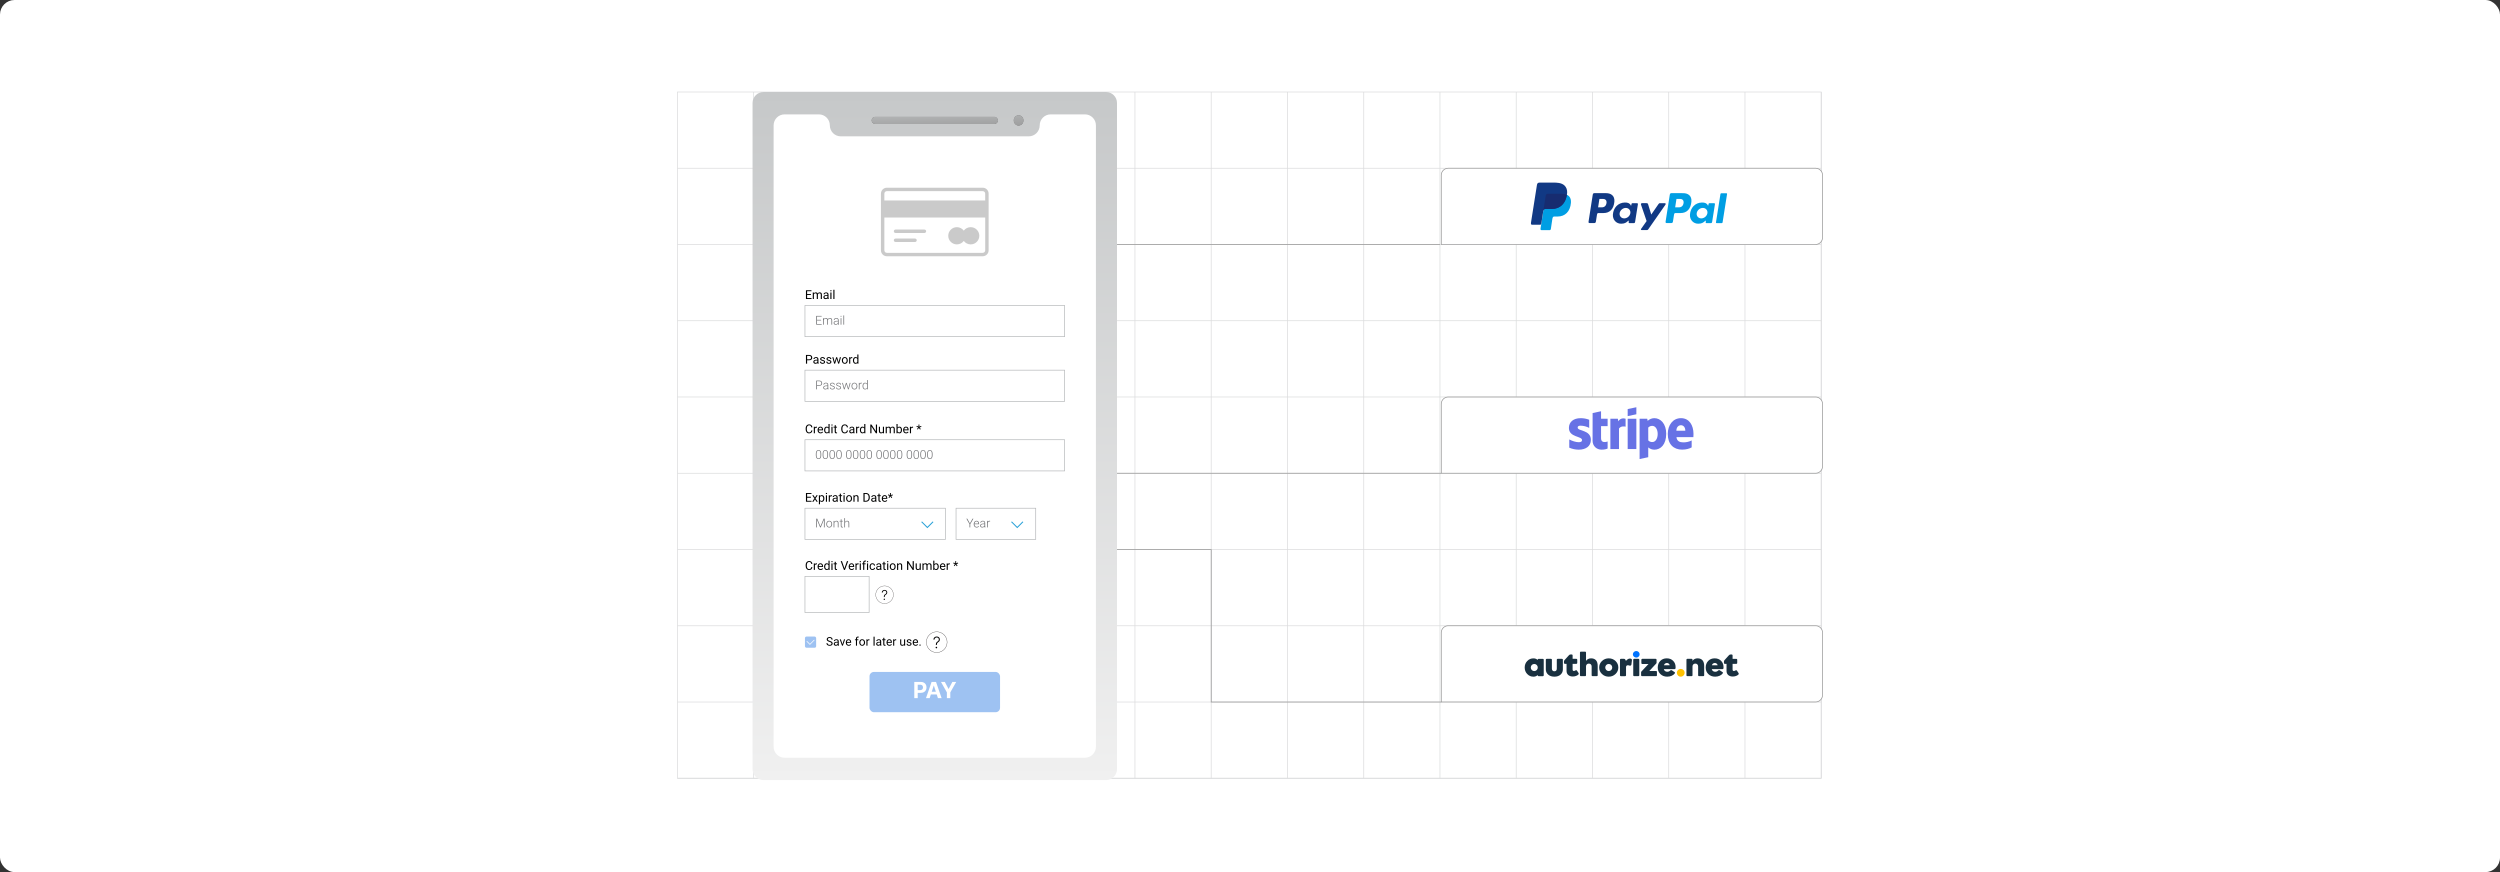 <?xml version="1.0" encoding="UTF-8"?><svg id="Layer_1" xmlns="http://www.w3.org/2000/svg" xmlns:xlink="http://www.w3.org/1999/xlink" viewBox="0 0 860 300"><rect x="0" y="0" width="860" height="300" fill="#333333" stroke="none"/><defs><linearGradient id="linear-gradient" x1="321.565" y1="268.351" x2="321.565" y2="31.649" gradientUnits="userSpaceOnUse"><stop offset=".001" stop-color="#f0f0f0"/><stop offset=".999" stop-color="#c6c8c9"/></linearGradient><linearGradient id="linear-gradient-2" x1="321.352" y1="34.96" x2="321.863" y2="50.789" gradientUnits="userSpaceOnUse"><stop offset=".001" stop-color="#c6c8c9"/><stop offset=".999" stop-color="gray"/></linearGradient><linearGradient id="linear-gradient-3" x1="350.164" y1="34.03" x2="350.675" y2="49.86" xlink:href="#linear-gradient-2"/></defs><rect y="0" width="860" height="300" rx="5" ry="5" fill="#fff" stroke-width="0"/><rect x="233.046" y="31.649" width="393.455" height="236.068" fill="none" stroke="#dbdcdd" stroke-miterlimit="10" stroke-width=".25"/><polyline points="626.501 267.717 600.283 267.717 600.27 267.717 574.052 267.717 574.039 267.717 547.808 267.717 521.577 267.717 495.345 267.717 469.127 267.717 442.896 267.717 442.883 267.717 416.665 267.717 416.652 267.717 390.433 267.717 390.421 267.717 364.189 267.717 337.958 267.717 311.74 267.717 285.509 267.717 259.278 267.717 259.265 267.717 233.046 267.717" fill="none" stroke="#dbdcdd" stroke-miterlimit="10" stroke-width=".25"/><polyline points="233.046 241.499 259.265 241.499 259.278 241.499 285.509 241.499 311.74 241.499 337.958 241.499 364.189 241.499 390.421 241.499 390.433 241.499 416.652 241.499 416.665 241.499 442.883 241.499 442.896 241.499 469.127 241.499 495.345 241.499 521.577 241.499 547.808 241.499 574.039 241.499 574.052 241.499 600.27 241.499 600.283 241.499 626.501 241.499" fill="none" stroke="#dbdcdd" stroke-miterlimit="10" stroke-width=".25"/><polyline points="233.046 215.268 259.265 215.268 259.278 215.268 285.509 215.268 311.74 215.268 337.958 215.268 364.189 215.268 390.421 215.268 390.433 215.268 416.652 215.268 416.665 215.268 442.883 215.268 442.896 215.268 469.127 215.268 495.345 215.268 521.577 215.268 547.808 215.268 574.039 215.268 574.052 215.268 600.27 215.268 600.283 215.268 626.501 215.268" fill="none" stroke="#dbdcdd" stroke-miterlimit="10" stroke-width=".25"/><polyline points="233.046 189.036 259.265 189.036 259.278 189.036 285.509 189.036 311.74 189.036 337.958 189.036 364.189 189.036 390.421 189.036 390.433 189.036 416.652 189.036 416.665 189.036 442.883 189.036 442.896 189.036 469.127 189.036 495.345 189.036 521.577 189.036 547.808 189.036 574.039 189.036 574.052 189.036 600.27 189.036 600.283 189.036 626.501 189.036" fill="none" stroke="#dbdcdd" stroke-miterlimit="10" stroke-width=".25"/><polyline points="233.046 162.805 259.265 162.805 259.278 162.805 285.509 162.805 311.74 162.805 337.958 162.805 364.189 162.805 390.421 162.805 390.433 162.805 416.652 162.805 416.665 162.805 442.883 162.805 442.896 162.805 469.127 162.805 495.345 162.805 521.577 162.805 547.808 162.805 574.039 162.805 574.052 162.805 600.27 162.805 600.283 162.805 626.501 162.805" fill="none" stroke="#dbdcdd" stroke-miterlimit="10" stroke-width=".25"/><polyline points="233.046 136.561 259.265 136.561 259.278 136.561 285.509 136.561 311.74 136.561 337.958 136.561 364.189 136.561 390.421 136.561 390.433 136.561 416.652 136.561 416.665 136.561 442.883 136.561 442.896 136.561 469.127 136.561 495.345 136.561 521.577 136.561 547.808 136.561 574.039 136.561 574.052 136.561 600.27 136.561 600.283 136.561 626.501 136.561" fill="none" stroke="#dbdcdd" stroke-miterlimit="10" stroke-width=".25"/><polyline points="233.046 110.33 259.265 110.33 259.278 110.33 285.509 110.33 311.74 110.33 337.958 110.33 364.189 110.33 390.421 110.33 390.433 110.33 416.652 110.33 416.665 110.33 442.883 110.33 442.896 110.33 469.127 110.33 495.345 110.33 521.577 110.33 547.808 110.33 574.039 110.33 574.052 110.33 600.27 110.33 600.283 110.33 626.501 110.33" fill="none" stroke="#dbdcdd" stroke-miterlimit="10" stroke-width=".25"/><polyline points="233.046 84.112 259.265 84.112 259.278 84.112 285.509 84.112 311.74 84.112 337.958 84.112 364.189 84.112 390.421 84.112 390.433 84.112 416.652 84.112 416.665 84.112 442.883 84.112 442.896 84.112 469.127 84.112 495.345 84.112 521.577 84.112 547.808 84.112 574.039 84.112 574.052 84.112 600.27 84.112 600.283 84.112 626.501 84.112" fill="none" stroke="#dbdcdd" stroke-miterlimit="10" stroke-width=".25"/><polyline points="233.046 57.88 259.265 57.88 259.278 57.88 285.509 57.88 311.74 57.88 337.958 57.88 364.189 57.88 390.421 57.88 390.433 57.88 416.652 57.88 416.665 57.88 442.883 57.88 442.896 57.88 469.127 57.88 495.345 57.88 521.577 57.88 547.808 57.88 574.039 57.88 574.052 57.88 600.27 57.88 600.283 57.88 626.501 57.88" fill="none" stroke="#dbdcdd" stroke-miterlimit="10" stroke-width=".25"/><polyline points="626.501 267.717 626.501 241.499 626.501 215.268 626.501 189.036 626.501 162.805 626.501 162.792 626.501 136.561 626.501 110.343 626.501 110.33 626.501 84.112 626.501 57.88 626.501 31.649" fill="none" stroke="#dbdcdd" stroke-miterlimit="10" stroke-width=".25"/><polyline points="600.27 31.649 600.27 57.88 600.27 84.112 600.27 110.33 600.27 110.343 600.27 136.561 600.27 162.792 600.27 162.805 600.27 189.036 600.27 215.268 600.27 241.499 600.27 267.717 600.27 215.268 547.808 215.268" fill="none" stroke="#dbdcdd" stroke-miterlimit="10" stroke-width=".25"/><polyline points="574.039 31.649 574.039 57.88 574.039 84.112 574.039 110.33 574.039 110.343 574.039 136.561 574.039 162.792 574.039 162.805 574.039 189.036 574.039 215.268 574.039 241.499 574.039 267.717" fill="none" stroke="#dbdcdd" stroke-miterlimit="10" stroke-width=".25"/><polyline points="547.808 31.649 547.808 57.88 547.808 84.112 547.808 110.33 547.808 110.343 547.808 136.561 547.808 162.792 547.808 162.805 547.808 189.036 547.808 215.268 547.808 241.499 547.808 267.717" fill="none" stroke="#dbdcdd" stroke-miterlimit="10" stroke-width=".25"/><polyline points="521.577 31.649 521.577 57.88 521.577 84.112 521.577 110.33 521.577 110.343 521.577 136.561 521.577 162.792 521.577 162.805 521.577 189.036 521.577 215.268 521.577 241.499 521.577 267.717" fill="none" stroke="#dbdcdd" stroke-miterlimit="10" stroke-width=".25"/><polyline points="495.345 31.649 495.345 57.88 495.345 84.112 495.345 110.33 495.345 110.343 495.345 136.561 495.345 162.792 495.345 162.805 495.345 189.036 495.345 215.268 495.345 241.499 495.345 267.717" fill="none" stroke="#dbdcdd" stroke-miterlimit="10" stroke-width=".25"/><polyline points="469.127 31.649 469.127 57.88 469.127 84.112 469.127 110.33 469.127 110.343 469.127 136.561 469.127 162.792 469.127 162.805 469.127 189.036 469.127 215.268 469.127 241.499 469.127 267.717" fill="none" stroke="#dbdcdd" stroke-miterlimit="10" stroke-width=".25"/><polyline points="442.883 31.649 442.883 57.88 442.883 84.112 442.883 110.33 442.883 110.343 442.883 136.561 442.883 162.792 442.883 162.805 442.883 189.036 442.883 215.268 442.883 241.499 442.883 267.717" fill="none" stroke="#dbdcdd" stroke-miterlimit="10" stroke-width=".25"/><polyline points="416.652 31.649 416.652 57.88 416.652 84.112 416.652 110.33 416.652 110.343 416.652 136.561 416.652 162.792 416.652 162.805 416.652 189.036 416.652 215.268 416.652 241.499 416.652 267.717" fill="none" stroke="#dbdcdd" stroke-miterlimit="10" stroke-width=".25"/><polyline points="390.421 31.649 390.421 57.88 390.421 84.112 390.421 110.33 390.421 110.343 390.421 136.561 390.421 162.792 390.421 162.805 390.421 189.036 390.421 215.268 390.421 241.499 390.421 267.717" fill="none" stroke="#dbdcdd" stroke-miterlimit="10" stroke-width=".25"/><polyline points="364.189 31.649 364.189 57.88 364.189 84.112 364.189 110.33 364.189 110.343 364.189 136.561 364.189 162.792 364.189 162.805 364.189 189.036 364.189 215.268 364.189 241.499 364.189 267.717" fill="none" stroke="#dbdcdd" stroke-miterlimit="10" stroke-width=".25"/><polyline points="337.958 31.649 337.958 57.88 337.958 84.112 337.958 110.33 337.958 110.343 337.958 136.561 337.958 162.792 337.958 162.805 337.958 189.036 337.958 215.268 337.958 241.499 337.958 267.717" fill="none" stroke="#dbdcdd" stroke-miterlimit="10" stroke-width=".25"/><polyline points="311.74 31.649 311.74 57.88 311.74 84.112 311.74 110.33 311.74 110.343 311.74 136.561 311.74 162.792 311.74 162.805 311.74 189.036 311.74 215.268 311.74 241.499 311.74 267.717" fill="none" stroke="#dbdcdd" stroke-miterlimit="10" stroke-width=".25"/><polyline points="285.509 31.649 285.509 57.88 285.509 84.112 285.509 110.33 285.509 110.343 285.509 136.561 285.509 162.792 285.509 162.805 285.509 189.036 285.509 215.268 285.509 241.499 285.509 267.717" fill="none" stroke="#dbdcdd" stroke-miterlimit="10" stroke-width=".25"/><polyline points="259.265 31.649 259.265 57.88 259.265 84.112 259.265 110.33 259.265 110.343 259.265 136.561 259.265 162.792 259.265 162.805 259.265 189.036 259.265 215.268 259.265 241.499 259.265 267.717" fill="none" stroke="#dbdcdd" stroke-miterlimit="10" stroke-width=".25"/><line x1="384.25" y1="162.792" x2="495.798" y2="162.792" fill="none" stroke="#979797" stroke-miterlimit="10" stroke-width=".25"/><path d="M498.175,136.574h126.401c1.312,0,2.378,1.065,2.378,2.378v21.463c0,1.312-1.065,2.378-2.378,2.378h-128.778v-23.841c0-1.312,1.065-2.378,2.378-2.378Z" fill="#fff" stroke="#979797" stroke-miterlimit="10" stroke-width=".25"/><polyline points="384.25 84.112 469.127 84.112 495.345 84.112" fill="none" stroke="#979797" stroke-miterlimit="10" stroke-width=".25"/><path d="M498.175,57.877h126.401c1.312,0,2.378,1.065,2.378,2.378v21.463c0,1.312-1.065,2.378-2.378,2.378h-128.778v-23.841c0-1.312,1.065-2.378,2.378-2.378Z" fill="#fff" stroke="#979797" stroke-miterlimit="10" stroke-width=".25"/><path d="M498.175,215.255h126.401c1.312,0,2.378,1.065,2.378,2.378v21.463c0,1.312-1.065,2.378-2.378,2.378h-128.778v-23.841c0-1.312,1.065-2.378,2.378-2.378Z" fill="#fff" stroke="#979797" stroke-miterlimit="10" stroke-width=".25"/><polyline points="495.798 241.499 416.652 241.499 416.652 189.036 384.25 189.036" fill="none" stroke="#979797" stroke-miterlimit="10" stroke-width=".25"/><rect x="265.362" y="36.99" width="112.405" height="228.116" fill="#fff" stroke-width="0"/><path d="M350.399,39.619c-.93,0-1.695.804-1.695,1.798s.765,1.797,1.695,1.797c.938,0,1.703-.804,1.703-1.797s-.765-1.798-1.703-1.798ZM342.121,40.187h-41.12c-.654,0-1.19.536-1.19,1.19v.079c0,.654.536,1.19,1.19,1.19h41.12c.654,0,1.19-.536,1.19-1.19v-.079c0-.654-.536-1.19-1.19-1.19Z" fill="#58595b" opacity=".51" stroke-width="0"/><rect x="299.81" y="40.187" width="43.501" height="2.46" rx="1.19" ry="1.19" fill="#58595b" opacity=".51" stroke-width="0"/><path d="M352.101,41.417c0,.993-.765,1.797-1.703,1.797-.93,0-1.695-.804-1.695-1.797s.765-1.798,1.695-1.798c.938,0,1.703.804,1.703,1.798Z" fill="#58595b" opacity=".51" stroke-width="0"/><path d="M380.47,31.649h-117.811c-2.088,0-3.78,1.692-3.78,3.78v229.142c0,2.088,1.692,3.78,3.78,3.78h117.803c2.092,0,3.788-1.696,3.788-3.788V35.429c0-2.088-1.692-3.78-3.78-3.78ZM376.997,43.123v213.753c0,2.088-1.692,3.78-3.78,3.78h-103.313c-2.088,0-3.78-1.692-3.78-3.78V43.123c0-2.088,1.692-3.78,3.78-3.78h11.778c2.088,0,3.78,1.692,3.78,3.78h0c0,2.088,1.692,3.78,3.78,3.78h64.637c2.088,0,3.78-1.692,3.78-3.78h0c0-2.088,1.692-3.78,3.78-3.78h11.778c2.088,0,3.78,1.692,3.78,3.78ZM352.101,41.417c0,.993-.765,1.797-1.703,1.797-.93,0-1.695-.804-1.695-1.797s.765-1.798,1.695-1.798c.938,0,1.703.804,1.703,1.798ZM343.311,41.377v.079c0,.654-.536,1.19-1.19,1.19h-41.12c-.654,0-1.19-.536-1.19-1.19v-.079c0-.654.536-1.19,1.19-1.19h41.12c.654,0,1.19.536,1.19,1.19Z" fill="url(#linear-gradient)" stroke-width="0"/><rect x="299.81" y="40.187" width="43.501" height="2.46" rx="1.19" ry="1.19" fill="#58595b" opacity=".51" stroke-width="0"/><path d="M352.101,41.417c0,.993-.765,1.797-1.703,1.797-.93,0-1.695-.804-1.695-1.797s.765-1.798,1.695-1.798c.938,0,1.703.804,1.703,1.798Z" fill="#58595b" opacity=".51" stroke-width="0"/><rect x="299.81" y="40.187" width="43.501" height="2.46" rx="1.19" ry="1.19" fill="url(#linear-gradient-2)" stroke-width="0"/><path d="M352.101,41.417c0,.993-.765,1.797-1.703,1.797-.93,0-1.695-.804-1.695-1.797s.765-1.798,1.695-1.798c.938,0,1.703.804,1.703,1.798Z" fill="url(#linear-gradient-3)" stroke-width="0"/><rect x="276.904" y="151.27" width="89.322" height="10.726" fill="#fff" stroke="#b2b4b6" stroke-miterlimit="10" stroke-width=".227"/><path d="M279.465,148.087c-.037.318-.155.564-.352.737-.198.173-.461.259-.789.259-.355,0-.641-.127-.856-.382-.214-.256-.321-.597-.321-1.024v-.289c0-.28.05-.526.15-.738.1-.213.241-.376.425-.489.183-.114.396-.171.637-.171.32,0,.576.09.769.269.192.178.305.425.337.741h-.399c-.034-.241-.109-.415-.225-.523-.114-.107-.275-.161-.482-.161-.254,0-.452.094-.597.281s-.216.455-.216.801v.292c0,.327.068.587.204.78.137.193.328.29.573.29.221,0,.39-.05.508-.15.118-.1.196-.273.234-.521h.399Z" stroke-width="0"/><path d="M281.028,147.147c-.058-.01-.121-.015-.189-.015-.251,0-.421.107-.511.321v1.588h-.383v-2.237h.373l.006.258c.125-.199.304-.3.533-.3.075,0,.132.01.17.029v.355Z" stroke-width="0"/><path d="M282.268,149.083c-.303,0-.55-.1-.74-.299s-.285-.465-.285-.799v-.07c0-.222.042-.42.127-.595s.203-.31.355-.409.318-.148.496-.148c.29,0,.517.096.678.288.161.191.242.466.242.822v.16h-1.516c.005.22.069.398.193.534.123.136.28.204.471.204.135,0,.249-.028.343-.083.094-.056.176-.128.246-.22l.233.183c-.188.288-.469.432-.844.432ZM282.221,147.077c-.155,0-.284.057-.39.169-.104.112-.169.27-.194.473h1.121v-.029c-.011-.194-.064-.345-.157-.452-.094-.106-.221-.16-.38-.16Z" stroke-width="0"/><path d="M283.491,147.904c0-.343.081-.619.244-.828s.376-.314.639-.314.47.09.623.27v-1.167h.383v3.177h-.352l-.019-.24c-.153.188-.366.281-.64.281-.259,0-.471-.105-.634-.318-.163-.212-.245-.489-.245-.831v-.029ZM283.874,147.948c0,.254.053.452.157.596.104.143.249.215.435.215.242,0,.42-.109.531-.327v-1.027c-.114-.211-.29-.316-.527-.316-.188,0-.334.072-.439.217s-.157.359-.157.644Z" stroke-width="0"/><path d="M285.975,146.211c0-.062.019-.114.057-.157s.094-.065.168-.065c.075,0,.132.021.17.065.039.043.058.095.058.157,0,.061-.019.113-.058.155-.038.041-.095.061-.17.061-.074,0-.13-.021-.168-.061-.038-.042-.057-.094-.057-.155ZM286.389,149.042h-.383v-2.237h.383v2.237Z" stroke-width="0"/><path d="M287.519,146.262v.542h.418v.295h-.418v1.39c0,.09.019.157.056.202s.101.067.19.067c.044,0,.104-.009.182-.025v.309c-.101.027-.198.041-.293.041-.171,0-.3-.052-.387-.154-.087-.103-.131-.251-.131-.441v-1.388h-.407v-.295h.407v-.542h.383Z" stroke-width="0"/><path d="M291.708,148.087c-.037.318-.155.564-.352.737-.198.173-.461.259-.789.259-.355,0-.641-.127-.856-.382-.214-.256-.321-.597-.321-1.024v-.289c0-.28.05-.526.15-.738.1-.213.241-.376.425-.489.183-.114.396-.171.637-.171.32,0,.576.09.769.269.192.178.305.425.337.741h-.399c-.034-.241-.109-.415-.225-.523-.114-.107-.275-.161-.482-.161-.254,0-.452.094-.597.281s-.216.455-.216.801v.292c0,.327.068.587.204.78.137.193.328.29.573.29.221,0,.39-.05.508-.15.118-.1.196-.273.234-.521h.399Z" stroke-width="0"/><path d="M293.571,149.042c-.021-.044-.04-.123-.054-.235-.178.185-.391.276-.637.276-.221,0-.401-.062-.543-.186-.142-.125-.212-.283-.212-.475,0-.233.089-.414.266-.543s.427-.193.748-.193h.372v-.176c0-.134-.04-.24-.12-.319-.08-.08-.198-.119-.353-.119-.137,0-.251.034-.344.103-.092.068-.139.152-.139.25h-.385c0-.111.04-.22.119-.323.079-.104.186-.186.323-.248.136-.06.284-.091.447-.091.258,0,.46.065.606.193.145.129.222.307.227.533v1.029c0,.206.026.369.079.49v.033h-.401ZM292.936,148.75c.12,0,.233-.03.341-.093.108-.061.185-.143.234-.242v-.459h-.3c-.469,0-.703.138-.703.412,0,.119.04.213.119.281.08.067.183.101.309.101Z" stroke-width="0"/><path d="M295.575,147.147c-.058-.01-.121-.015-.189-.015-.251,0-.421.107-.511.321v1.588h-.383v-2.237h.373l.006.258c.125-.199.304-.3.533-.3.075,0,.132.01.17.029v.355Z" stroke-width="0"/><path d="M295.794,147.904c0-.343.081-.619.244-.828s.376-.314.639-.314.47.09.623.27v-1.167h.383v3.177h-.352l-.019-.24c-.153.188-.366.281-.64.281-.259,0-.471-.105-.634-.318-.163-.212-.245-.489-.245-.831v-.029ZM296.177,147.948c0,.254.053.452.157.596.104.143.249.215.435.215.242,0,.42-.109.531-.327v-1.027c-.114-.211-.29-.316-.527-.316-.188,0-.334.072-.439.217s-.157.359-.157.644Z" stroke-width="0"/><path d="M301.699,149.042h-.399l-1.516-2.32v2.32h-.399v-3.011h.399l1.52,2.33v-2.33h.396v3.011Z" stroke-width="0"/><path d="M303.725,148.82c-.148.176-.367.263-.655.263-.238,0-.42-.069-.545-.207-.125-.139-.189-.344-.19-.615v-1.456h.383v1.445c0,.339.138.509.413.509.293,0,.487-.109.584-.327v-1.627h.382v2.237h-.363l-.009-.222Z" stroke-width="0"/><path d="M305.039,146.804l.011.248c.164-.193.385-.29.663-.29.314,0,.526.12.64.36.074-.107.171-.194.29-.261s.261-.1.423-.1c.491,0,.74.26.749.78v1.499h-.383v-1.477c0-.16-.036-.279-.109-.358-.073-.08-.196-.119-.368-.119-.142,0-.26.042-.353.127s-.148.199-.163.342v1.485h-.385v-1.466c0-.326-.159-.488-.478-.488-.251,0-.422.106-.515.32v1.634h-.383v-2.237h.362Z" stroke-width="0"/><path d="M310.285,147.948c0,.342-.078.616-.235.824-.157.207-.368.31-.633.31-.283,0-.501-.1-.655-.3l-.019.259h-.352v-3.177h.383v1.185c.154-.192.367-.288.64-.288.272,0,.484.102.64.309.155.205.232.486.232.844v.033ZM309.903,147.904c0-.261-.051-.462-.151-.604-.101-.143-.245-.213-.435-.213-.252,0-.434.117-.544.352v.968c.117.234.3.352.548.352.184,0,.326-.071.429-.213.102-.143.153-.355.153-.642Z" stroke-width="0"/><path d="M311.695,149.083c-.303,0-.55-.1-.74-.299s-.285-.465-.285-.799v-.07c0-.222.042-.42.127-.595s.203-.31.355-.409.318-.148.496-.148c.29,0,.517.096.678.288.161.191.242.466.242.822v.16h-1.516c.005.22.069.398.193.534.123.136.28.204.471.204.135,0,.249-.028.343-.083.094-.056.176-.128.246-.22l.233.183c-.188.288-.469.432-.844.432ZM311.648,147.077c-.155,0-.284.057-.39.169-.104.112-.169.27-.194.473h1.121v-.029c-.011-.194-.064-.345-.157-.452-.094-.106-.221-.16-.38-.16Z" stroke-width="0"/><path d="M314.093,147.147c-.058-.01-.121-.015-.189-.015-.251,0-.421.107-.511.321v1.588h-.383v-2.237h.373l.006.258c.125-.199.304-.3.533-.3.075,0,.132.01.17.029v.355Z" stroke-width="0"/><path d="M315.885,147.007l-.625-.185.096-.312.624.231-.019-.71h.316l-.021.721.614-.228.095.315-.635.188.41.56-.257.194-.385-.596-.372.581-.259-.188.416-.571Z" stroke-width="0"/><path d="M282.501,156.614c0,.424-.077.746-.233.967-.155.22-.385.329-.689.329-.298,0-.526-.107-.685-.323s-.24-.53-.244-.942v-.539c0-.424.079-.744.236-.962.156-.218.387-.327.689-.327.298,0,.525.105.683.315.157.211.238.52.243.93v.553ZM282.253,156.074c0-.345-.056-.606-.168-.782-.112-.176-.282-.265-.51-.265-.224,0-.392.087-.505.259s-.171.427-.174.763v.592c0,.344.059.606.175.788s.286.273.508.273c.221,0,.388-.089.502-.267.113-.178.171-.439.172-.781v-.579Z" fill="#6d6e71" stroke-width="0"/><path d="M284.848,156.614c0,.424-.077.746-.233.967-.155.22-.385.329-.689.329-.298,0-.526-.107-.685-.323s-.24-.53-.244-.942v-.539c0-.424.079-.744.236-.962.156-.218.387-.327.689-.327.298,0,.525.105.683.315.157.211.238.52.243.93v.553ZM284.6,156.074c0-.345-.056-.606-.168-.782-.112-.176-.282-.265-.51-.265-.224,0-.392.087-.505.259s-.171.427-.174.763v.592c0,.344.059.606.175.788s.286.273.508.273c.221,0,.388-.089.502-.267.113-.178.171-.439.172-.781v-.579Z" fill="#6d6e71" stroke-width="0"/><path d="M287.195,156.614c0,.424-.077.746-.233.967-.155.22-.385.329-.689.329-.298,0-.526-.107-.685-.323s-.24-.53-.244-.942v-.539c0-.424.079-.744.236-.962.156-.218.387-.327.689-.327.298,0,.525.105.683.315.157.211.238.52.243.93v.553ZM286.947,156.074c0-.345-.056-.606-.168-.782-.112-.176-.282-.265-.51-.265-.224,0-.392.087-.505.259s-.171.427-.174.763v.592c0,.344.059.606.175.788s.286.273.508.273c.221,0,.388-.089.502-.267.113-.178.171-.439.172-.781v-.579Z" fill="#6d6e71" stroke-width="0"/><path d="M289.543,156.614c0,.424-.077.746-.233.967-.155.22-.385.329-.689.329-.298,0-.526-.107-.685-.323s-.24-.53-.244-.942v-.539c0-.424.079-.744.236-.962.156-.218.387-.327.689-.327.298,0,.525.105.683.315.157.211.238.52.243.93v.553ZM289.295,156.074c0-.345-.056-.606-.168-.782-.112-.176-.282-.265-.51-.265-.224,0-.392.087-.505.259s-.171.427-.174.763v.592c0,.344.059.606.175.788s.286.273.508.273c.221,0,.388-.089.502-.267.113-.178.171-.439.172-.781v-.579Z" fill="#6d6e71" stroke-width="0"/><path d="M292.92,156.614c0,.424-.077.746-.233.967-.155.22-.385.329-.689.329-.298,0-.526-.107-.685-.323s-.24-.53-.244-.942v-.539c0-.424.079-.744.236-.962.156-.218.387-.327.689-.327.298,0,.525.105.683.315.157.211.238.52.243.93v.553ZM292.672,156.074c0-.345-.056-.606-.168-.782-.112-.176-.282-.265-.51-.265-.224,0-.392.087-.505.259s-.171.427-.174.763v.592c0,.344.059.606.175.788s.286.273.508.273c.221,0,.388-.089.502-.267.113-.178.171-.439.172-.781v-.579Z" fill="#6d6e71" stroke-width="0"/><path d="M295.267,156.614c0,.424-.077.746-.233.967-.155.22-.385.329-.689.329-.298,0-.526-.107-.685-.323s-.24-.53-.244-.942v-.539c0-.424.079-.744.236-.962.156-.218.387-.327.689-.327.298,0,.525.105.683.315.157.211.238.52.243.93v.553ZM295.019,156.074c0-.345-.056-.606-.168-.782-.112-.176-.282-.265-.51-.265-.224,0-.392.087-.505.259s-.171.427-.174.763v.592c0,.344.059.606.175.788s.286.273.508.273c.221,0,.388-.089.502-.267.113-.178.171-.439.172-.781v-.579Z" fill="#6d6e71" stroke-width="0"/><path d="M297.614,156.614c0,.424-.077.746-.233.967-.155.22-.385.329-.689.329-.298,0-.526-.107-.685-.323s-.24-.53-.244-.942v-.539c0-.424.079-.744.236-.962.156-.218.387-.327.689-.327.298,0,.525.105.683.315.157.211.238.52.243.93v.553ZM297.366,156.074c0-.345-.056-.606-.168-.782-.112-.176-.282-.265-.51-.265-.224,0-.392.087-.505.259s-.171.427-.174.763v.592c0,.344.059.606.175.788s.286.273.508.273c.221,0,.388-.089.502-.267.113-.178.171-.439.172-.781v-.579Z" fill="#6d6e71" stroke-width="0"/><path d="M299.962,156.614c0,.424-.077.746-.233.967-.155.22-.385.329-.689.329-.298,0-.526-.107-.685-.323s-.24-.53-.244-.942v-.539c0-.424.079-.744.236-.962.156-.218.387-.327.689-.327.298,0,.525.105.683.315.157.211.238.52.243.93v.553ZM299.714,156.074c0-.345-.056-.606-.168-.782-.112-.176-.282-.265-.51-.265-.224,0-.392.087-.505.259s-.171.427-.174.763v.592c0,.344.059.606.175.788s.286.273.508.273c.221,0,.388-.089.502-.267.113-.178.171-.439.172-.781v-.579Z" fill="#6d6e71" stroke-width="0"/><path d="M303.339,156.614c0,.424-.077.746-.233.967-.155.22-.385.329-.689.329-.298,0-.526-.107-.685-.323s-.24-.53-.244-.942v-.539c0-.424.079-.744.236-.962.156-.218.387-.327.689-.327.298,0,.525.105.683.315.157.211.238.52.243.93v.553ZM303.091,156.074c0-.345-.056-.606-.168-.782-.112-.176-.282-.265-.51-.265-.224,0-.392.087-.505.259s-.171.427-.174.763v.592c0,.344.059.606.175.788s.286.273.508.273c.221,0,.388-.089.502-.267.113-.178.171-.439.172-.781v-.579Z" fill="#6d6e71" stroke-width="0"/><path d="M305.686,156.614c0,.424-.077.746-.233.967-.155.22-.385.329-.689.329-.298,0-.526-.107-.685-.323s-.24-.53-.244-.942v-.539c0-.424.079-.744.236-.962.156-.218.387-.327.689-.327.298,0,.525.105.683.315.157.211.238.52.243.93v.553ZM305.438,156.074c0-.345-.056-.606-.168-.782-.112-.176-.282-.265-.51-.265-.224,0-.392.087-.505.259s-.171.427-.174.763v.592c0,.344.059.606.175.788s.286.273.508.273c.221,0,.388-.089.502-.267.113-.178.171-.439.172-.781v-.579Z" fill="#6d6e71" stroke-width="0"/><path d="M308.033,156.614c0,.424-.077.746-.233.967-.155.22-.385.329-.689.329-.298,0-.526-.107-.685-.323s-.24-.53-.244-.942v-.539c0-.424.079-.744.236-.962.156-.218.387-.327.689-.327.298,0,.525.105.683.315.157.211.238.52.243.93v.553ZM307.785,156.074c0-.345-.056-.606-.168-.782-.112-.176-.282-.265-.51-.265-.224,0-.392.087-.505.259s-.171.427-.174.763v.592c0,.344.059.606.175.788s.286.273.508.273c.221,0,.388-.089.502-.267.113-.178.171-.439.172-.781v-.579Z" fill="#6d6e71" stroke-width="0"/><path d="M310.381,156.614c0,.424-.077.746-.233.967-.155.22-.385.329-.689.329-.298,0-.526-.107-.685-.323s-.24-.53-.244-.942v-.539c0-.424.079-.744.236-.962.156-.218.387-.327.689-.327.298,0,.525.105.683.315.157.211.238.52.243.93v.553ZM310.133,156.074c0-.345-.056-.606-.168-.782-.112-.176-.282-.265-.51-.265-.224,0-.392.087-.505.259s-.171.427-.174.763v.592c0,.344.059.606.175.788s.286.273.508.273c.221,0,.388-.089.502-.267.113-.178.171-.439.172-.781v-.579Z" fill="#6d6e71" stroke-width="0"/><path d="M313.758,156.614c0,.424-.077.746-.233.967-.155.22-.385.329-.689.329-.298,0-.526-.107-.685-.323s-.24-.53-.244-.942v-.539c0-.424.079-.744.236-.962.156-.218.387-.327.689-.327.298,0,.525.105.683.315.157.211.238.52.243.93v.553ZM313.51,156.074c0-.345-.056-.606-.168-.782-.112-.176-.282-.265-.51-.265-.224,0-.392.087-.505.259s-.171.427-.174.763v.592c0,.344.059.606.175.788s.286.273.508.273c.221,0,.388-.089.502-.267.113-.178.171-.439.172-.781v-.579Z" fill="#6d6e71" stroke-width="0"/><path d="M316.105,156.614c0,.424-.077.746-.233.967-.155.22-.385.329-.689.329-.298,0-.526-.107-.685-.323s-.24-.53-.244-.942v-.539c0-.424.079-.744.236-.962.156-.218.387-.327.689-.327.298,0,.525.105.683.315.157.211.238.52.243.93v.553ZM315.857,156.074c0-.345-.056-.606-.168-.782-.112-.176-.282-.265-.51-.265-.224,0-.392.087-.505.259s-.171.427-.174.763v.592c0,.344.059.606.175.788s.286.273.508.273c.221,0,.388-.089.502-.267.113-.178.171-.439.172-.781v-.579Z" fill="#6d6e71" stroke-width="0"/><path d="M318.452,156.614c0,.424-.077.746-.233.967-.155.22-.385.329-.689.329-.298,0-.526-.107-.685-.323s-.24-.53-.244-.942v-.539c0-.424.079-.744.236-.962.156-.218.387-.327.689-.327.298,0,.525.105.683.315.157.211.238.52.243.93v.553ZM318.204,156.074c0-.345-.056-.606-.168-.782-.112-.176-.282-.265-.51-.265-.224,0-.392.087-.505.259s-.171.427-.174.763v.592c0,.344.059.606.175.788s.286.273.508.273c.221,0,.388-.089.502-.267.113-.178.171-.439.172-.781v-.579Z" fill="#6d6e71" stroke-width="0"/><path d="M320.8,156.614c0,.424-.077.746-.233.967-.155.22-.385.329-.689.329-.298,0-.526-.107-.685-.323s-.24-.53-.244-.942v-.539c0-.424.079-.744.236-.962.156-.218.387-.327.689-.327.298,0,.525.105.683.315.157.211.238.52.243.93v.553ZM320.552,156.074c0-.345-.056-.606-.168-.782-.112-.176-.282-.265-.51-.265-.224,0-.392.087-.505.259s-.171.427-.174.763v.592c0,.344.059.606.175.788s.286.273.508.273c.221,0,.388-.089.502-.267.113-.178.171-.439.172-.781v-.579Z" fill="#6d6e71" stroke-width="0"/><path d="M278.952,171.21h-1.306v1.067h1.517v.324h-1.913v-3.011h1.893v.324h-1.496v.97h1.306v.325Z" stroke-width="0"/><path d="M280.347,171.18l.496-.816h.447l-.732,1.106.755,1.131h-.442l-.517-.838-.518.838h-.444l.755-1.131-.732-1.106h.442l.49.816Z" stroke-width="0"/><path d="M283.586,171.507c0,.34-.078.614-.233.823-.156.208-.367.311-.633.311-.272,0-.485-.086-.642-.258v1.077h-.383v-3.098h.35l.019.248c.156-.193.373-.29.649-.29.27,0,.481.102.639.305.156.202.234.484.234.846v.035ZM283.203,171.464c0-.252-.054-.451-.161-.598-.107-.145-.255-.219-.442-.219-.231,0-.405.102-.521.308v1.069c.114.204.29.307.525.307.184,0,.329-.073.438-.219s.162-.361.162-.648Z" stroke-width="0"/><path d="M284.075,169.77c0-.062.019-.114.057-.157s.094-.065.168-.065c.075,0,.132.021.17.065.039.043.058.095.058.157,0,.061-.019.113-.058.155-.038.041-.095.061-.17.061-.074,0-.13-.021-.168-.061-.038-.042-.057-.094-.057-.155ZM284.488,172.601h-.383v-2.237h.383v2.237Z" stroke-width="0"/><path d="M286.181,170.707c-.058-.01-.121-.015-.189-.015-.251,0-.421.107-.511.321v1.588h-.383v-2.237h.373l.006.258c.125-.199.304-.3.533-.3.075,0,.132.01.17.029v.355Z" stroke-width="0"/><path d="M287.832,172.601c-.021-.044-.04-.123-.054-.235-.178.185-.391.276-.637.276-.221,0-.401-.062-.543-.186-.142-.125-.212-.283-.212-.475,0-.233.089-.414.266-.543s.427-.193.748-.193h.372v-.176c0-.134-.04-.24-.12-.319-.08-.08-.198-.119-.353-.119-.137,0-.251.034-.344.103-.092.068-.139.152-.139.25h-.385c0-.111.04-.22.119-.323.079-.104.186-.186.323-.248.136-.06.284-.091.447-.091.258,0,.46.065.606.193.145.129.222.307.227.533v1.029c0,.206.026.369.079.49v.033h-.401ZM287.197,172.309c.12,0,.233-.03.341-.093.108-.061.185-.143.234-.242v-.459h-.3c-.469,0-.703.138-.703.412,0,.119.04.213.119.281.08.067.183.101.309.101Z" stroke-width="0"/><path d="M289.273,169.822v.542h.418v.295h-.418v1.39c0,.09.019.157.056.202s.101.067.19.067c.044,0,.104-.009.182-.025v.309c-.101.027-.198.041-.293.041-.171,0-.3-.052-.387-.154-.087-.103-.131-.251-.131-.441v-1.388h-.407v-.295h.407v-.542h.383Z" stroke-width="0"/><path d="M290.14,169.77c0-.062.019-.114.057-.157s.094-.065.168-.065c.075,0,.132.021.17.065.039.043.058.095.058.157,0,.061-.019.113-.058.155-.038.041-.095.061-.17.061-.074,0-.13-.021-.168-.061-.038-.042-.057-.094-.057-.155ZM290.553,172.601h-.383v-2.237h.383v2.237Z" stroke-width="0"/><path d="M291.064,171.462c0-.219.043-.416.129-.592.086-.175.206-.31.36-.405.153-.095.329-.143.526-.143.305,0,.551.105.739.316.188.211.282.492.282.842v.027c0,.218-.042.413-.125.586-.084.173-.203.308-.358.404s-.333.144-.534.144c-.304,0-.55-.105-.737-.316-.189-.211-.282-.49-.282-.837v-.027ZM291.449,171.507c0,.248.058.447.172.598.115.15.27.226.463.226.194,0,.349-.076.463-.229s.172-.366.172-.641c0-.245-.059-.444-.175-.597s-.272-.229-.464-.229c-.19,0-.342.075-.458.226-.115.15-.173.365-.173.645Z" stroke-width="0"/><path d="M293.943,170.364l.013.281c.171-.216.395-.323.67-.323.473,0,.711.267.716.801v1.478h-.383v-1.48c-.002-.161-.038-.281-.11-.358-.073-.077-.185-.115-.339-.115-.124,0-.232.033-.326.099-.094.066-.167.153-.22.261v1.595h-.383v-2.237h.362Z" stroke-width="0"/><path d="M297.027,172.601v-3.011h.85c.262,0,.494.058.695.174.201.115.356.28.466.494.11.213.165.459.167.736v.191c0,.284-.055.533-.165.747-.109.214-.266.378-.469.492-.204.114-.44.173-.711.176h-.833ZM297.424,169.915v2.362h.418c.307,0,.545-.096.715-.286s.255-.462.255-.814v-.176c0-.343-.08-.608-.24-.798-.161-.19-.389-.286-.684-.289h-.464Z" stroke-width="0"/><path d="M301.126,172.601c-.021-.044-.04-.123-.054-.235-.178.185-.391.276-.637.276-.221,0-.401-.062-.543-.186-.142-.125-.212-.283-.212-.475,0-.233.089-.414.266-.543s.427-.193.748-.193h.372v-.176c0-.134-.04-.24-.12-.319-.08-.08-.198-.119-.353-.119-.137,0-.251.034-.344.103-.092.068-.139.152-.139.25h-.385c0-.111.04-.22.119-.323.079-.104.186-.186.323-.248.136-.06.284-.091.447-.091.258,0,.46.065.606.193.145.129.222.307.227.533v1.029c0,.206.026.369.079.49v.033h-.401ZM300.491,172.309c.12,0,.233-.03.341-.093.108-.061.185-.143.234-.242v-.459h-.3c-.469,0-.703.138-.703.412,0,.119.04.213.119.281.08.067.183.101.309.101Z" stroke-width="0"/><path d="M302.567,169.822v.542h.418v.295h-.418v1.39c0,.09.019.157.056.202s.101.067.19.067c.044,0,.104-.009.182-.025v.309c-.101.027-.198.041-.293.041-.171,0-.3-.052-.387-.154-.087-.103-.131-.251-.131-.441v-1.388h-.407v-.295h.407v-.542h.383Z" stroke-width="0"/><path d="M304.36,172.642c-.303,0-.55-.1-.74-.299s-.285-.465-.285-.799v-.07c0-.222.042-.42.127-.595s.203-.31.355-.409.318-.148.496-.148c.29,0,.517.096.678.288.161.191.242.466.242.822v.16h-1.516c.005.22.069.398.193.534.123.136.28.204.471.204.135,0,.249-.028.343-.083.094-.056.176-.128.246-.22l.233.183c-.188.288-.469.432-.844.432ZM304.313,170.636c-.155,0-.284.057-.39.169-.104.112-.169.27-.194.473h1.121v-.029c-.011-.194-.064-.345-.157-.452-.094-.106-.221-.16-.38-.16Z" stroke-width="0"/><path d="M306.068,170.567l-.625-.185.096-.312.624.231-.019-.71h.316l-.021.721.614-.228.095.315-.635.188.41.56-.257.194-.385-.596-.372.581-.259-.188.416-.571Z" stroke-width="0"/><rect x="276.904" y="174.826" width="48.319" height="10.726" fill="#fff" stroke="#b2b4b6" stroke-miterlimit="10" stroke-width=".227"/><path d="M281.12,178.416l1.11,2.657,1.115-2.657h.339v3.011h-.255v-1.312l.021-1.344-1.121,2.655h-.196l-1.117-2.646.021,1.326v1.319h-.254v-3.011h.337Z" fill="#6d6e71" stroke-width="0"/><path d="M284.254,180.274c0-.215.041-.408.125-.581.083-.172.201-.306.353-.402.152-.096.325-.144.518-.144.298,0,.539.104.725.314.185.209.276.485.276.83v.052c0,.217-.041.411-.125.585-.083.173-.201.306-.352.399s-.324.141-.519.141c-.297,0-.538-.104-.724-.312-.185-.209-.277-.486-.277-.831v-.05ZM284.502,180.343c0,.268.069.487.208.659.138.172.319.257.545.257.223,0,.404-.085.542-.257.139-.172.208-.398.208-.68v-.048c0-.171-.031-.327-.095-.469-.064-.143-.152-.252-.267-.33-.115-.078-.246-.117-.394-.117-.221,0-.4.087-.539.26-.14.173-.209.399-.209.68v.045Z" fill="#6d6e71" stroke-width="0"/><path d="M286.998,179.189l.008.382c.084-.138.19-.242.315-.315.126-.072.264-.108.416-.108.239,0,.418.067.535.203.117.135.177.338.178.607v1.469h-.246v-1.471c-.001-.199-.043-.349-.127-.446-.083-.098-.217-.146-.4-.146-.152,0-.288.048-.406.144-.117.096-.205.225-.262.388v1.532h-.246v-2.237h.236Z" fill="#6d6e71" stroke-width="0"/><path d="M289.472,178.616v.573h.464v.202h-.464v1.493c0,.124.022.217.067.277s.12.091.225.091c.041,0,.108-.007.2-.021l.011.201c-.065.022-.153.034-.265.034-.17,0-.293-.049-.37-.147s-.116-.244-.116-.435v-1.493h-.411v-.202h.411v-.573h.248Z" fill="#6d6e71" stroke-width="0"/><path d="M290.694,179.567c.082-.134.185-.237.312-.31.127-.073.266-.11.416-.11.239,0,.418.067.535.203.117.135.177.338.178.607v1.469h-.246v-1.471c-.001-.199-.043-.349-.127-.446-.083-.098-.217-.146-.4-.146-.152,0-.288.048-.406.144-.117.096-.205.225-.262.388v1.532h-.246v-3.177h.246v1.317Z" fill="#6d6e71" stroke-width="0"/><polyline points="317.039 179.486 319.01 181.458 320.982 179.486" fill="none" stroke="#27a0d7" stroke-miterlimit="10" stroke-width=".351"/><rect x="328.879" y="174.826" width="27.41" height="10.726" fill="#fff" stroke="#b2b4b6" stroke-miterlimit="10" stroke-width=".227"/><path d="M333.64,180.057l.92-1.642h.294l-1.088,1.877v1.134h-.254v-1.134l-1.086-1.877h.302l.912,1.642Z" fill="#6d6e71" stroke-width="0"/><path d="M335.968,181.468c-.19,0-.362-.047-.517-.141-.153-.094-.273-.224-.358-.392-.086-.167-.128-.355-.128-.564v-.089c0-.215.041-.409.125-.581.083-.173.199-.308.349-.406.148-.099.31-.148.483-.148.272,0,.487.093.646.278s.238.439.238.76v.139h-1.596v.048c0,.254.072.465.218.634s.328.253.549.253c.133,0,.249-.023.351-.072.102-.048.193-.125.276-.231l.155.118c-.183.264-.446.395-.792.395ZM335.922,179.358c-.186,0-.343.068-.471.205-.127.137-.205.319-.232.55h1.342v-.026c-.007-.216-.067-.391-.184-.525-.116-.136-.268-.203-.455-.203Z" fill="#6d6e71" stroke-width="0"/><path d="M338.701,181.427c-.025-.07-.041-.175-.048-.312-.087.113-.197.2-.332.262-.134.061-.276.092-.427.092-.215,0-.39-.06-.522-.18s-.199-.272-.199-.455c0-.218.091-.39.272-.517.182-.127.435-.19.758-.19h.449v-.255c0-.159-.05-.285-.147-.377-.099-.092-.243-.138-.432-.138-.173,0-.315.044-.428.133-.113.088-.17.194-.17.318l-.248-.002c0-.178.083-.332.248-.463.165-.13.369-.195.61-.195.249,0,.446.062.59.188.144.125.219.299.223.522v1.059c0,.217.022.378.068.486v.024h-.265ZM337.923,181.249c.166,0,.314-.04.444-.12.13-.08.225-.186.284-.32v-.492h-.442c-.247.003-.44.048-.579.135-.14.088-.209.208-.209.361,0,.126.047.23.14.312s.214.124.362.124Z" fill="#6d6e71" stroke-width="0"/><path d="M340.591,179.4c-.052-.01-.108-.015-.167-.015-.154,0-.285.043-.393.129-.106.086-.183.212-.229.376v1.536h-.246v-2.237h.242l.004.355c.131-.265.342-.398.631-.398.069,0,.124.009.164.027l-.007.226Z" fill="#6d6e71" stroke-width="0"/><polyline points="347.955 179.486 349.926 181.458 351.898 179.486" fill="none" stroke="#27a0d7" stroke-miterlimit="10" stroke-width=".351"/><rect x="276.904" y="198.273" width="22.079" height="12.419" fill="#fff" stroke="#b2b4b6" stroke-miterlimit="10" stroke-width=".227"/><path d="M279.465,195.09c-.037.318-.155.564-.352.737-.198.173-.461.259-.789.259-.355,0-.641-.127-.856-.382-.214-.256-.321-.597-.321-1.024v-.289c0-.28.05-.526.15-.738.1-.213.241-.376.425-.489.183-.114.396-.171.637-.171.32,0,.576.09.769.269.192.178.305.425.337.741h-.399c-.034-.241-.109-.415-.225-.523-.114-.107-.275-.161-.482-.161-.254,0-.452.094-.597.281s-.216.455-.216.801v.292c0,.327.068.587.204.78.137.193.328.29.573.29.221,0,.39-.05.508-.15.118-.1.196-.273.234-.521h.399Z" stroke-width="0"/><path d="M281.028,194.151c-.058-.01-.121-.015-.189-.015-.251,0-.421.107-.511.321v1.588h-.383v-2.237h.373l.006.258c.125-.199.304-.3.533-.3.075,0,.132.01.17.029v.355Z" stroke-width="0"/><path d="M282.268,196.087c-.303,0-.55-.1-.74-.299s-.285-.465-.285-.799v-.07c0-.222.042-.42.127-.595s.203-.31.355-.409.318-.148.496-.148c.29,0,.517.096.678.288.161.191.242.466.242.822v.16h-1.516c.005.22.069.398.193.534.123.136.28.204.471.204.135,0,.249-.028.343-.083.094-.056.176-.128.246-.22l.233.183c-.188.288-.469.432-.844.432ZM282.221,194.081c-.155,0-.284.057-.39.169-.104.112-.169.27-.194.473h1.121v-.029c-.011-.194-.064-.345-.157-.452-.094-.106-.221-.16-.38-.16Z" stroke-width="0"/><path d="M283.491,194.908c0-.343.081-.619.244-.828s.376-.314.639-.314.47.09.623.27v-1.167h.383v3.177h-.352l-.019-.24c-.153.188-.366.281-.64.281-.259,0-.471-.105-.634-.318-.163-.212-.245-.489-.245-.831v-.029ZM283.874,194.952c0,.254.053.452.157.596.104.143.249.215.435.215.242,0,.42-.109.531-.327v-1.027c-.114-.211-.29-.316-.527-.316-.188,0-.334.072-.439.217s-.157.359-.157.644Z" stroke-width="0"/><path d="M285.975,193.215c0-.062.019-.114.057-.157s.094-.065.168-.065c.075,0,.132.021.17.065.039.043.058.095.058.157,0,.061-.019.113-.058.155-.038.041-.095.061-.17.061-.074,0-.13-.021-.168-.061-.038-.042-.057-.094-.057-.155ZM286.389,196.046h-.383v-2.237h.383v2.237Z" stroke-width="0"/><path d="M287.519,193.266v.542h.418v.295h-.418v1.39c0,.09.019.157.056.202s.101.067.19.067c.044,0,.104-.009.182-.025v.309c-.101.027-.198.041-.293.041-.171,0-.3-.052-.387-.154-.087-.103-.131-.251-.131-.441v-1.388h-.407v-.295h.407v-.542h.383Z" stroke-width="0"/><path d="M290.49,195.518l.86-2.483h.434l-1.116,3.011h-.352l-1.115-3.011h.433l.856,2.483Z" stroke-width="0"/><path d="M292.965,196.087c-.303,0-.55-.1-.74-.299s-.285-.465-.285-.799v-.07c0-.222.042-.42.127-.595s.203-.31.355-.409.318-.148.496-.148c.29,0,.517.096.678.288.161.191.242.466.242.822v.16h-1.516c.005.22.069.398.193.534.123.136.28.204.471.204.135,0,.249-.028.343-.083.094-.056.176-.128.246-.22l.233.183c-.188.288-.469.432-.844.432ZM292.918,194.081c-.155,0-.284.057-.39.169-.104.112-.169.27-.194.473h1.121v-.029c-.011-.194-.064-.345-.157-.452-.094-.106-.221-.16-.38-.16Z" stroke-width="0"/><path d="M295.362,194.151c-.058-.01-.121-.015-.189-.015-.251,0-.421.107-.511.321v1.588h-.383v-2.237h.373l.006.258c.125-.199.304-.3.533-.3.075,0,.132.01.17.029v.355Z" stroke-width="0"/><path d="M295.716,193.215c0-.062.019-.114.057-.157s.094-.065.168-.065c.075,0,.132.021.17.065.039.043.058.095.058.157,0,.061-.019.113-.058.155-.038.041-.095.061-.17.061-.074,0-.13-.021-.168-.061-.038-.042-.057-.094-.057-.155ZM296.129,196.046h-.383v-2.237h.383v2.237Z" stroke-width="0"/><path d="M296.93,196.046v-1.942h-.353v-.295h.353v-.23c0-.24.065-.426.192-.557s.31-.196.544-.196c.088,0,.176.012.263.034l-.021.309c-.065-.012-.134-.019-.207-.019-.124,0-.22.036-.287.109-.067.072-.102.177-.102.311v.237h.477v.295h-.477v1.942h-.383Z" stroke-width="0"/><path d="M298.214,193.215c0-.062.019-.114.057-.157s.094-.065.168-.065c.075,0,.132.021.17.065.039.043.058.095.058.157,0,.061-.019.113-.058.155-.038.041-.095.061-.17.061-.074,0-.13-.021-.168-.061-.038-.042-.057-.094-.057-.155ZM298.627,196.046h-.383v-2.237h.383v2.237Z" stroke-width="0"/><path d="M300.137,195.775c.136,0,.255-.042.357-.124.102-.083.158-.186.17-.31h.361c-.007.128-.051.25-.132.366-.082.115-.19.208-.326.276-.136.069-.279.103-.431.103-.305,0-.548-.102-.728-.305s-.27-.481-.27-.835v-.064c0-.218.04-.412.12-.581.08-.17.194-.302.344-.396s.326-.141.53-.141c.251,0,.46.075.626.226s.255.346.266.585h-.361c-.012-.144-.066-.264-.165-.356s-.22-.14-.365-.14c-.194,0-.345.07-.451.21-.107.14-.16.343-.16.607v.072c0,.258.053.456.159.596.105.139.258.209.455.209Z" stroke-width="0"/><path d="M302.838,196.046c-.021-.044-.04-.123-.054-.235-.178.185-.391.276-.637.276-.221,0-.401-.062-.543-.186-.142-.125-.212-.283-.212-.475,0-.233.089-.414.266-.543s.427-.193.748-.193h.372v-.176c0-.134-.04-.24-.12-.319-.08-.08-.198-.119-.353-.119-.137,0-.251.034-.344.103-.092.068-.139.152-.139.25h-.385c0-.111.04-.22.119-.323.079-.104.186-.186.323-.248.136-.06.284-.091.447-.091.258,0,.46.065.606.193.145.129.222.307.227.533v1.029c0,.206.026.369.079.49v.033h-.401ZM302.203,195.754c.12,0,.233-.03.341-.093.108-.061.185-.143.234-.242v-.459h-.3c-.469,0-.703.138-.703.412,0,.119.04.213.119.281.08.067.183.101.309.101Z" stroke-width="0"/><path d="M304.279,193.266v.542h.418v.295h-.418v1.39c0,.09.019.157.056.202s.101.067.19.067c.044,0,.104-.009.182-.025v.309c-.101.027-.198.041-.293.041-.171,0-.3-.052-.387-.154-.087-.103-.131-.251-.131-.441v-1.388h-.407v-.295h.407v-.542h.383Z" stroke-width="0"/><path d="M305.146,193.215c0-.062.019-.114.057-.157s.094-.065.168-.065c.075,0,.132.021.17.065.039.043.058.095.058.157,0,.061-.019.113-.058.155-.038.041-.095.061-.17.061-.074,0-.13-.021-.168-.061-.038-.042-.057-.094-.057-.155ZM305.559,196.046h-.383v-2.237h.383v2.237Z" stroke-width="0"/><path d="M306.071,194.906c0-.219.043-.416.129-.592.086-.175.206-.31.36-.405.153-.095.329-.143.526-.143.305,0,.551.105.739.316.188.211.282.492.282.842v.027c0,.218-.042.413-.125.586-.084.173-.203.308-.358.404s-.333.144-.534.144c-.304,0-.55-.105-.737-.316-.189-.211-.282-.49-.282-.837v-.027ZM306.456,194.952c0,.248.058.447.172.598.115.15.27.226.463.226.194,0,.349-.076.463-.229s.172-.366.172-.641c0-.245-.059-.444-.175-.597s-.272-.229-.464-.229c-.19,0-.342.075-.458.226-.115.15-.173.365-.173.645Z" stroke-width="0"/><path d="M308.949,193.808l.013.281c.171-.216.395-.323.67-.323.473,0,.711.267.716.801v1.478h-.383v-1.48c-.002-.161-.038-.281-.11-.358-.073-.077-.185-.115-.339-.115-.124,0-.232.033-.326.099-.094.066-.167.153-.22.261v1.595h-.383v-2.237h.362Z" stroke-width="0"/><path d="M314.347,196.046h-.399l-1.516-2.32v2.32h-.399v-3.011h.399l1.52,2.33v-2.33h.396v3.011Z" stroke-width="0"/><path d="M316.374,195.824c-.148.176-.367.263-.655.263-.238,0-.42-.069-.545-.207-.125-.139-.189-.344-.19-.615v-1.456h.383v1.445c0,.339.138.509.413.509.293,0,.487-.109.584-.327v-1.627h.382v2.237h-.363l-.009-.222Z" stroke-width="0"/><path d="M317.686,193.808l.011.248c.164-.193.385-.29.663-.29.314,0,.526.12.64.36.074-.107.171-.194.29-.261s.261-.1.423-.1c.491,0,.74.26.749.78v1.499h-.383v-1.477c0-.16-.036-.279-.109-.358-.073-.08-.196-.119-.368-.119-.142,0-.26.042-.353.127s-.148.199-.163.342v1.485h-.385v-1.466c0-.326-.159-.488-.478-.488-.251,0-.422.106-.515.32v1.634h-.383v-2.237h.362Z" stroke-width="0"/><path d="M322.933,194.952c0,.342-.078.616-.235.824-.157.207-.368.31-.633.31-.283,0-.501-.1-.655-.3l-.019.259h-.352v-3.177h.383v1.185c.154-.192.367-.288.64-.288.272,0,.484.102.64.309.155.205.232.486.232.844v.033ZM322.552,194.908c0-.261-.051-.462-.151-.604-.101-.143-.245-.213-.435-.213-.252,0-.434.117-.544.352v.968c.117.234.3.352.548.352.184,0,.326-.071.429-.213.102-.143.153-.355.153-.642Z" stroke-width="0"/><path d="M324.344,196.087c-.303,0-.55-.1-.74-.299s-.285-.465-.285-.799v-.07c0-.222.042-.42.127-.595s.203-.31.355-.409.318-.148.496-.148c.29,0,.517.096.678.288.161.191.242.466.242.822v.16h-1.516c.005.22.069.398.193.534.123.136.28.204.471.204.135,0,.249-.028.343-.083.094-.056.176-.128.246-.22l.233.183c-.188.288-.469.432-.844.432ZM324.297,194.081c-.155,0-.284.057-.39.169-.104.112-.169.27-.194.473h1.121v-.029c-.011-.194-.064-.345-.157-.452-.094-.106-.221-.16-.38-.16Z" stroke-width="0"/><path d="M326.741,194.151c-.058-.01-.121-.015-.189-.015-.251,0-.421.107-.511.321v1.588h-.383v-2.237h.373l.006.258c.125-.199.304-.3.533-.3.075,0,.132.01.17.029v.355Z" stroke-width="0"/><path d="M328.534,194.011l-.625-.185.096-.312.624.231-.019-.71h.316l-.021.721.614-.228.095.315-.635.188.41.56-.257.194-.385-.596-.372.581-.259-.188.416-.571Z" stroke-width="0"/><circle cx="304.294" cy="204.587" r="3.038" fill="none" stroke="#231f20" stroke-miterlimit="10" stroke-width=".085"/><path d="M304.036,205.399v-.089c.001-.174.021-.316.058-.425.038-.109.093-.201.166-.277.073-.075.165-.147.274-.217.081-.054.149-.109.205-.168.056-.06.099-.124.128-.195s.044-.148.044-.232c0-.119-.028-.223-.084-.312-.056-.089-.131-.158-.226-.207-.095-.05-.2-.074-.315-.074-.11,0-.214.024-.309.072-.096.048-.173.118-.233.212-.06.093-.093.208-.099.345h-.312c.006-.183.051-.34.136-.474.085-.133.198-.236.341-.31s.301-.11.477-.11c.183,0,.344.038.482.113.139.076.247.179.325.31.079.131.118.28.118.449,0,.111-.018.212-.054.304-.035.092-.088.176-.157.253-.07.077-.157.15-.263.219-.099.065-.178.132-.236.196-.058.065-.1.14-.125.223s-.039.185-.042.307v.089h-.299ZM304.194,206.394c-.065,0-.12-.023-.167-.07s-.07-.102-.07-.167c0-.066.023-.123.07-.169s.102-.069.167-.069c.065,0,.121.023.168.069s.07.102.07.169c0,.043-.011.082-.032.119-.021.036-.05.065-.086.086-.035.021-.075.032-.12.032Z" stroke-width="0"/><path d="M285.342,220.805c-.332-.096-.573-.213-.725-.352s-.227-.31-.227-.515c0-.231.092-.422.277-.573.185-.151.425-.227.72-.227.201,0,.381.039.539.117.158.077.28.185.367.322.086.137.13.286.13.449h-.39c0-.178-.056-.318-.169-.42-.112-.102-.272-.152-.477-.152-.19,0-.339.042-.446.126-.106.084-.16.201-.16.351,0,.119.051.221.152.304.102.082.274.158.518.227.244.068.435.144.572.227.138.083.24.18.307.289.066.11.1.24.1.39,0,.237-.093.428-.278.571-.185.143-.433.214-.743.214-.202,0-.39-.038-.565-.115s-.31-.184-.404-.317c-.094-.135-.142-.287-.142-.458h.389c0,.178.065.317.196.421.131.102.307.153.525.153.204,0,.36-.041.469-.125.109-.083.164-.196.164-.34s-.051-.255-.151-.334c-.101-.078-.283-.156-.548-.232Z" stroke-width="0"/><path d="M288.213,222.113c-.021-.043-.039-.119-.053-.23-.173.18-.38.27-.62.27-.215,0-.392-.06-.529-.182-.138-.122-.206-.276-.206-.463,0-.227.086-.403.259-.528.173-.126.415-.189.729-.189h.362v-.172c0-.13-.039-.233-.117-.31-.077-.078-.192-.116-.344-.116-.133,0-.245.033-.335.101s-.135.148-.135.244h-.375c0-.109.039-.214.116-.315s.182-.182.315-.241c.132-.059.277-.088.435-.088.252,0,.448.062.591.188.143.126.216.299.222.519v1.003c0,.2.025.359.076.477v.032h-.391ZM287.594,221.829c.116,0,.228-.03.332-.091s.181-.139.228-.235v-.447h-.292c-.457,0-.685.134-.685.4,0,.117.038.209.116.274s.178.099.301.099Z" stroke-width="0"/><path d="M289.8,221.607l.54-1.674h.381l-.781,2.18h-.284l-.79-2.18h.381l.554,1.674Z" stroke-width="0"/><path d="M291.958,222.153c-.295,0-.536-.097-.721-.291-.185-.194-.278-.453-.278-.778v-.068c0-.217.041-.409.124-.579.082-.17.198-.304.347-.399s.309-.144.482-.144c.283,0,.503.093.66.279s.236.454.236.802v.155h-1.477c.005.215.067.389.188.521.121.132.273.198.459.198.132,0,.243-.027.334-.081.092-.054.172-.125.24-.213l.228.177c-.183.281-.457.421-.822.421ZM291.912,220.199c-.15,0-.277.055-.379.164-.102.109-.165.263-.19.461h1.092v-.028c-.011-.19-.061-.336-.153-.44-.091-.104-.215-.156-.37-.156Z" stroke-width="0"/><path d="M294.444,222.113v-1.892h-.345v-.288h.345v-.224c0-.234.062-.415.186-.542.125-.128.302-.191.53-.191.086,0,.171.011.256.034l-.021.3c-.062-.012-.13-.018-.201-.018-.121,0-.214.035-.28.105-.065.071-.099.173-.099.305v.231h.466v.288h-.466v1.892h-.372Z" stroke-width="0"/><path d="M295.594,221.003c0-.213.042-.405.126-.576.084-.17.2-.302.351-.395.149-.093.32-.139.513-.139.297,0,.537.102.72.308.184.206.275.478.275.82v.026c0,.212-.041.402-.122.571-.081.168-.197.3-.349.394s-.324.141-.52.141c-.296,0-.535-.102-.719-.308-.183-.206-.274-.477-.274-.816v-.026ZM295.969,221.048c0,.241.057.435.169.582s.262.22.45.22c.19,0,.34-.074.451-.223s.167-.356.167-.624c0-.239-.057-.433-.17-.581s-.265-.223-.452-.223c-.185,0-.333.073-.445.22-.113.146-.17.355-.17.629Z" stroke-width="0"/><path d="M299.099,220.267c-.057-.009-.118-.014-.184-.014-.244,0-.41.103-.498.312v1.547h-.372v-2.18h.362l.006.252c.123-.195.296-.292.52-.292.072,0,.127.009.165.027v.347Z" stroke-width="0"/><path d="M300.869,222.113h-.373v-3.095h.373v3.095Z" stroke-width="0"/><path d="M302.81,222.113c-.021-.043-.039-.119-.053-.23-.173.18-.38.27-.62.27-.215,0-.392-.06-.529-.182-.138-.122-.206-.276-.206-.463,0-.227.086-.403.259-.528.173-.126.415-.189.729-.189h.362v-.172c0-.13-.039-.233-.117-.31-.077-.078-.192-.116-.344-.116-.133,0-.245.033-.335.101s-.135.148-.135.244h-.375c0-.109.039-.214.116-.315s.182-.182.315-.241c.132-.059.277-.088.435-.088.252,0,.448.062.591.188.143.126.216.299.222.519v1.003c0,.2.025.359.076.477v.032h-.391ZM302.192,221.829c.116,0,.228-.03.332-.091s.181-.139.228-.235v-.447h-.292c-.457,0-.685.134-.685.4,0,.117.038.209.116.274s.178.099.301.099Z" stroke-width="0"/><path d="M304.216,219.405v.528h.406v.288h-.406v1.353c0,.087.018.153.054.196.036.044.099.065.185.065.043,0,.102-.008.178-.023v.3c-.099.027-.193.04-.286.04-.167,0-.292-.05-.377-.15-.085-.102-.127-.244-.127-.43v-1.352h-.397v-.288h.397v-.528h.373Z" stroke-width="0"/><path d="M305.962,222.153c-.295,0-.536-.097-.721-.291-.185-.194-.278-.453-.278-.778v-.068c0-.217.041-.409.124-.579.082-.17.198-.304.347-.399s.309-.144.482-.144c.283,0,.503.093.66.279s.236.454.236.802v.155h-1.477c.005.215.067.389.188.521.121.132.273.198.459.198.132,0,.243-.027.334-.081.092-.054.172-.125.24-.213l.228.177c-.183.281-.457.421-.822.421ZM305.916,220.199c-.15,0-.277.055-.379.164-.102.109-.165.263-.19.461h1.092v-.028c-.011-.19-.061-.336-.153-.44-.091-.104-.215-.156-.37-.156Z" stroke-width="0"/><path d="M308.297,220.267c-.057-.009-.118-.014-.184-.014-.244,0-.41.103-.498.312v1.547h-.372v-2.18h.362l.006.252c.123-.195.296-.292.52-.292.072,0,.127.009.165.027v.347Z" stroke-width="0"/><path d="M311.007,221.897c-.145.171-.358.256-.639.256-.232,0-.409-.067-.531-.202-.121-.135-.183-.335-.184-.6v-1.418h.372v1.408c0,.33.135.495.403.495.284,0,.474-.105.568-.318v-1.585h.372v2.18h-.354l-.008-.216Z" stroke-width="0"/><path d="M313.205,221.535c0-.101-.038-.179-.114-.234-.076-.057-.208-.104-.397-.144-.19-.04-.339-.089-.449-.144-.111-.057-.193-.124-.246-.202-.054-.078-.08-.17-.08-.278,0-.178.076-.329.227-.453.151-.123.345-.185.58-.185.247,0,.447.064.601.19.154.128.231.291.231.49h-.375c0-.102-.043-.19-.13-.264-.087-.074-.196-.111-.327-.111-.136,0-.242.029-.318.089-.077.059-.115.136-.115.231,0,.09.035.158.106.203.071.046.2.09.386.132.186.041.337.091.453.148.115.058.201.128.257.209s.083.18.083.297c0,.195-.078.351-.233.469-.156.117-.358.176-.606.176-.175,0-.329-.03-.464-.093-.134-.061-.239-.147-.315-.259-.076-.11-.114-.231-.114-.359h.373c.007.125.057.224.149.297.094.073.217.11.37.11.141,0,.254-.028.34-.086.085-.057.128-.133.128-.229Z" stroke-width="0"/><path d="M314.968,222.153c-.295,0-.536-.097-.721-.291-.185-.194-.278-.453-.278-.778v-.068c0-.217.041-.409.124-.579.082-.17.198-.304.347-.399s.309-.144.482-.144c.283,0,.503.093.66.279s.236.454.236.802v.155h-1.477c.005.215.067.389.188.521.121.132.273.198.459.198.132,0,.243-.027.334-.081.092-.054.172-.125.24-.213l.228.177c-.183.281-.457.421-.822.421ZM314.922,220.199c-.15,0-.277.055-.379.164-.102.109-.165.263-.19.461h1.092v-.028c-.011-.19-.061-.336-.153-.44-.091-.104-.215-.156-.37-.156Z" stroke-width="0"/><path d="M316.257,221.918c0-.065.019-.118.058-.161s.096-.065.172-.065c.077,0,.135.021.175.065.039.043.06.097.06.161,0,.061-.021.113-.06.155-.04.041-.098.062-.175.062-.076,0-.134-.021-.172-.062-.038-.042-.058-.094-.058-.155Z" stroke-width="0"/><circle cx="322.236" cy="220.903" r="3.571" fill="none" stroke="#231f20" stroke-miterlimit="10" stroke-width=".1"/><path d="M321.93,221.86v-.105c.001-.204.023-.371.067-.499.044-.129.109-.237.195-.326.087-.088.193-.174.322-.255.096-.062.176-.128.241-.197s.116-.146.15-.23c.034-.084.051-.175.051-.273,0-.14-.032-.262-.098-.367-.065-.104-.154-.186-.266-.244s-.234-.086-.371-.086c-.13,0-.25.028-.362.084-.112.057-.203.14-.274.249-.07.109-.108.245-.115.405h-.367c.006-.214.06-.399.159-.556.1-.157.233-.278.4-.364.167-.087.353-.13.56-.13.215,0,.404.045.567.134.164.089.291.21.383.363.093.153.139.329.139.527,0,.131-.021.25-.062.357-.041.108-.103.207-.185.298s-.185.176-.308.257c-.117.077-.21.154-.278.231-.068.077-.118.164-.147.262-.03.098-.046.218-.049.36v.105h-.352ZM322.116,223.03c-.077,0-.143-.027-.197-.083-.056-.055-.083-.12-.083-.197s.027-.144.083-.198c.055-.054.12-.081.197-.081.076,0,.142.027.197.081.055.055.082.121.082.198,0,.051-.013.098-.037.141-.025.042-.06.076-.102.102s-.089.038-.141.038Z" stroke-width="0"/><rect x="276.904" y="218.976" width="3.849" height="3.855" rx=".528" ry=".528" fill="#9ec2f2" stroke-width="0"/><polyline points="277.519 220.579 278.609 221.668 280.138 220.139" fill="none" stroke="#fff" stroke-miterlimit="10" stroke-width=".231"/><rect x="276.905" y="105.08" width="89.322" height="10.726" fill="#fff" stroke="#b2b4b6" stroke-miterlimit="10" stroke-width=".227"/><path d="M278.952,101.463h-1.306v1.067h1.517v.324h-1.913v-3.011h1.893v.324h-1.496v.97h1.306v.325Z" stroke-width="0"/><path d="M279.957,100.617l.011.248c.164-.193.385-.29.663-.29.314,0,.526.12.64.36.074-.107.171-.194.29-.261s.261-.1.423-.1c.491,0,.74.26.749.78v1.499h-.383v-1.477c0-.16-.036-.279-.109-.358-.073-.08-.196-.119-.368-.119-.142,0-.26.042-.353.127s-.148.199-.163.342v1.485h-.385v-1.466c0-.326-.159-.488-.478-.488-.251,0-.422.106-.515.32v1.634h-.383v-2.237h.362Z" stroke-width="0"/><path d="M284.69,102.854c-.022-.044-.04-.123-.054-.235-.178.185-.391.276-.637.276-.221,0-.401-.062-.543-.186-.142-.125-.212-.283-.212-.475,0-.233.089-.414.266-.543s.427-.193.747-.193h.373v-.176c0-.134-.04-.24-.12-.319-.08-.08-.198-.119-.353-.119-.137,0-.251.034-.344.103-.092.068-.139.152-.139.25h-.385c0-.111.04-.22.119-.323.079-.104.186-.186.323-.248.136-.06.284-.091.447-.091.258,0,.46.065.606.193.145.129.222.307.227.533v1.029c0,.206.026.369.079.49v.033h-.401ZM284.055,102.562c.12,0,.233-.03.341-.093.108-.061.185-.143.234-.242v-.459h-.3c-.469,0-.703.138-.703.412,0,.119.04.213.119.281.08.067.183.101.309.101Z" stroke-width="0"/><path d="M285.615,100.023c0-.062.019-.114.057-.157s.094-.065.168-.065c.075,0,.132.021.17.065.039.043.058.095.058.157,0,.061-.019.113-.058.155-.038.041-.095.061-.17.061-.074,0-.13-.021-.168-.061-.038-.042-.057-.094-.057-.155ZM286.028,102.854h-.383v-2.237h.383v2.237Z" stroke-width="0"/><path d="M287.056,102.854h-.383v-3.177h.383v3.177Z" stroke-width="0"/><path d="M282.445,110.237h-1.408v1.228h1.619v.215h-1.873v-3.011h1.863v.215h-1.609v1.138h1.408v.215Z" fill="#6d6e71" stroke-width="0"/><path d="M283.359,109.443l.009.363c.082-.135.185-.236.31-.304s.263-.102.414-.102c.352,0,.577.145.672.435.08-.14.186-.246.32-.321s.281-.113.443-.113c.479,0,.724.263.733.786v1.493h-.248v-1.475c-.001-.2-.044-.348-.129-.444s-.224-.144-.415-.144c-.178.002-.328.06-.45.172-.123.112-.191.25-.205.411v1.48h-.248v-1.493c-.002-.191-.047-.335-.136-.429-.089-.095-.226-.142-.41-.142-.156,0-.29.044-.401.133s-.194.221-.248.397v1.534h-.248v-2.237h.237Z" fill="#6d6e71" stroke-width="0"/><path d="M288.301,111.68c-.025-.07-.041-.175-.048-.312-.087.113-.197.2-.332.262-.134.061-.276.092-.427.092-.215,0-.39-.06-.522-.18s-.199-.272-.199-.455c0-.218.091-.39.272-.517.182-.127.435-.19.758-.19h.449v-.255c0-.159-.05-.285-.147-.377-.099-.092-.243-.138-.432-.138-.173,0-.315.044-.428.133-.113.088-.17.194-.17.318l-.248-.002c0-.178.083-.332.248-.463.165-.13.369-.195.61-.195.249,0,.446.062.59.188.144.125.219.299.223.522v1.059c0,.217.022.378.068.486v.024h-.265ZM287.522,111.503c.166,0,.314-.04.444-.12.13-.08.225-.186.284-.32v-.492h-.442c-.247.003-.44.048-.579.135-.14.088-.209.208-.209.361,0,.126.047.23.14.312s.214.124.362.124Z" fill="#6d6e71" stroke-width="0"/><path d="M289.142,108.797c0-.047.015-.086.045-.118s.072-.049.124-.049c.053,0,.095.017.125.049.031.032.047.071.047.118s-.016.086-.047.117c-.03.031-.072.047-.125.047-.052,0-.094-.016-.124-.047s-.045-.07-.045-.117ZM289.433,111.68h-.248v-2.237h.248v2.237Z" fill="#6d6e71" stroke-width="0"/><path d="M290.383,111.68h-.248v-3.177h.248v3.177Z" fill="#6d6e71" stroke-width="0"/><rect x="276.905" y="127.335" width="89.322" height="10.726" fill="#fff" stroke="#b2b4b6" stroke-miterlimit="10" stroke-width=".227"/><path d="M277.646,123.929v1.179h-.397v-3.011h1.11c.33,0,.588.084.774.252s.28.391.28.668c0,.292-.091.518-.273.675-.184.158-.444.237-.785.237h-.71ZM277.646,123.604h.714c.212,0,.375-.05.488-.149.113-.101.17-.245.17-.435,0-.18-.057-.323-.17-.431s-.269-.164-.466-.168h-.736v1.183Z" stroke-width="0"/><path d="M281.221,125.108c-.022-.044-.04-.123-.054-.235-.178.185-.391.276-.637.276-.221,0-.401-.062-.543-.186-.142-.125-.212-.283-.212-.475,0-.233.089-.414.266-.543s.427-.193.747-.193h.373v-.176c0-.134-.04-.24-.12-.319-.08-.08-.198-.119-.353-.119-.137,0-.251.034-.344.103-.092.068-.139.152-.139.25h-.385c0-.111.04-.22.119-.323.079-.104.186-.186.323-.248.136-.06.284-.091.447-.091.258,0,.46.065.606.193.145.129.222.307.227.533v1.029c0,.206.026.369.079.49v.033h-.401ZM280.586,124.816c.12,0,.233-.03.341-.093.108-.061.185-.143.234-.242v-.459h-.3c-.469,0-.703.138-.703.412,0,.119.04.213.119.281.08.067.183.101.309.101Z" stroke-width="0"/><path d="M283.446,124.514c0-.103-.039-.184-.117-.24-.078-.058-.214-.107-.407-.148-.194-.041-.348-.091-.461-.148-.114-.059-.198-.127-.253-.207s-.081-.175-.081-.285c0-.184.077-.339.232-.466s.353-.19.595-.19c.253,0,.459.065.617.196.157.132.236.299.236.503h-.385c0-.104-.044-.195-.133-.271-.089-.076-.201-.114-.336-.114-.14,0-.249.03-.327.091-.078.061-.118.141-.118.238,0,.093.037.162.11.209.072.047.205.092.396.134.191.043.346.094.465.153.118.06.206.131.264.214.057.084.085.185.085.306,0,.199-.079.36-.239.48-.16.121-.368.181-.623.181-.179,0-.338-.031-.476-.095s-.245-.152-.323-.266c-.078-.114-.117-.237-.117-.369h.383c.007.128.059.23.154.305s.222.113.379.113c.145,0,.261-.029.349-.088s.132-.138.132-.235Z" stroke-width="0"/><path d="M285.63,124.514c0-.103-.039-.184-.117-.24-.078-.058-.214-.107-.407-.148-.194-.041-.348-.091-.461-.148-.114-.059-.198-.127-.253-.207s-.081-.175-.081-.285c0-.184.077-.339.232-.466s.353-.19.595-.19c.253,0,.459.065.617.196.157.132.236.299.236.503h-.385c0-.104-.044-.195-.133-.271-.089-.076-.201-.114-.336-.114-.14,0-.249.03-.327.091-.078.061-.118.141-.118.238,0,.093.037.162.11.209.072.047.205.092.396.134.191.043.346.094.465.153.118.06.206.131.264.214.057.084.085.185.085.306,0,.199-.079.36-.239.48-.16.121-.368.181-.623.181-.179,0-.338-.031-.476-.095s-.245-.152-.323-.266c-.078-.114-.117-.237-.117-.369h.383c.007.128.059.23.154.305s.222.113.379.113c.145,0,.261-.029.349-.088s.132-.138.132-.235Z" stroke-width="0"/><path d="M288.491,124.581l.431-1.71h.382l-.651,2.237h-.31l-.544-1.696-.529,1.696h-.31l-.649-2.237h.381l.44,1.675.52-1.675h.309l.531,1.71Z" stroke-width="0"/><path d="M289.593,123.969c0-.219.043-.416.129-.592.086-.175.206-.31.36-.405.153-.095.329-.143.525-.143.305,0,.552.105.74.316.188.211.282.492.282.842v.027c0,.218-.042.413-.125.586-.084.173-.203.308-.358.404s-.333.144-.534.144c-.304,0-.55-.105-.737-.316-.189-.211-.282-.49-.282-.837v-.027ZM289.977,124.014c0,.248.058.447.172.598.115.15.27.226.463.226.194,0,.349-.076.463-.229s.172-.366.172-.641c0-.245-.059-.444-.175-.597s-.272-.229-.465-.229c-.189,0-.341.075-.457.226-.115.15-.173.365-.173.645Z" stroke-width="0"/><path d="M293.19,123.214c-.058-.01-.121-.015-.189-.015-.251,0-.421.107-.511.321v1.588h-.383v-2.237h.373l.006.258c.125-.199.304-.3.533-.3.075,0,.131.01.17.029v.355Z" stroke-width="0"/><path d="M293.409,123.97c0-.343.081-.619.244-.828s.376-.314.639-.314.47.09.623.27v-1.167h.383v3.177h-.352l-.019-.24c-.153.188-.366.281-.64.281-.259,0-.471-.105-.634-.318-.163-.212-.245-.489-.245-.831v-.029ZM293.792,124.014c0,.254.053.452.157.596.104.143.249.215.435.215.242,0,.42-.109.531-.327v-1.027c-.114-.211-.29-.316-.527-.316-.188,0-.334.072-.439.217s-.157.359-.157.644Z" stroke-width="0"/><path d="M281.037,132.707v1.227h-.254v-3.011h1.025c.314,0,.56.08.741.239.182.16.273.38.273.66,0,.282-.088.501-.262.654-.175.154-.427.231-.758.231h-.766ZM281.037,132.492h.771c.247,0,.435-.059.565-.176s.194-.281.194-.491c0-.208-.065-.375-.193-.498-.129-.124-.311-.186-.549-.19h-.788v1.355Z" fill="#6d6e71" stroke-width="0"/><path d="M284.722,133.933c-.025-.07-.041-.175-.048-.312-.087.113-.197.2-.332.262-.134.061-.276.092-.427.092-.215,0-.39-.06-.522-.18s-.199-.272-.199-.455c0-.218.091-.39.272-.517.182-.127.435-.19.758-.19h.449v-.255c0-.159-.05-.285-.147-.377-.099-.092-.243-.138-.432-.138-.173,0-.315.044-.428.133-.113.088-.17.194-.17.318l-.248-.002c0-.178.083-.332.248-.463.165-.13.369-.195.61-.195.249,0,.446.062.59.188.144.125.219.299.223.522v1.059c0,.217.022.378.068.486v.024h-.265ZM283.944,133.756c.166,0,.314-.04.444-.12.13-.08.225-.186.284-.32v-.492h-.442c-.247.003-.44.048-.579.135-.14.088-.209.208-.209.361,0,.126.047.23.14.312s.214.124.362.124Z" fill="#6d6e71" stroke-width="0"/><path d="M286.919,133.365c0-.123-.05-.222-.148-.296s-.247-.133-.445-.175-.352-.091-.462-.144c-.11-.055-.191-.121-.244-.2-.054-.078-.08-.174-.08-.285,0-.177.074-.322.222-.438s.336-.173.566-.173c.249,0,.45.061.601.185.151.123.227.284.227.482h-.248c0-.131-.055-.239-.164-.326-.11-.087-.248-.131-.415-.131-.163,0-.293.036-.392.108-.099.073-.148.167-.148.283,0,.111.041.198.123.259.082.061.231.118.449.169.217.051.38.105.488.163.107.058.189.128.24.209.053.081.079.18.079.296,0,.189-.076.34-.229.453-.152.112-.352.169-.597.169-.261,0-.472-.062-.634-.189-.162-.127-.243-.286-.243-.479h.248c.01.145.07.258.183.339.112.08.262.12.446.12.172,0,.311-.037.418-.113.105-.076.159-.172.159-.287Z" fill="#6d6e71" stroke-width="0"/><path d="M289.063,133.365c0-.123-.05-.222-.148-.296s-.247-.133-.445-.175-.352-.091-.462-.144c-.11-.055-.191-.121-.244-.2-.054-.078-.08-.174-.08-.285,0-.177.074-.322.222-.438s.336-.173.566-.173c.249,0,.45.061.601.185.151.123.227.284.227.482h-.248c0-.131-.055-.239-.164-.326-.11-.087-.248-.131-.415-.131-.163,0-.293.036-.392.108-.099.073-.148.167-.148.283,0,.111.041.198.123.259.082.061.231.118.449.169.217.051.38.105.488.163.107.058.189.128.24.209.053.081.079.18.079.296,0,.189-.076.34-.229.453-.152.112-.352.169-.597.169-.261,0-.472-.062-.634-.189-.162-.127-.243-.286-.243-.479h.248c.01.145.07.258.183.339.112.08.262.12.446.12.172,0,.311-.037.418-.113.105-.076.159-.172.159-.287Z" fill="#6d6e71" stroke-width="0"/><path d="M290.403,133.419l.037.192.05-.203.537-1.712h.211l.532,1.697.058.236.048-.218.459-1.716h.256l-.651,2.237h-.211l-.574-1.774-.027-.122-.026.124-.565,1.772h-.211l-.649-2.237h.255l.474,1.723Z" fill="#6d6e71" stroke-width="0"/><path d="M292.925,132.781c0-.215.041-.408.125-.581.083-.172.201-.306.353-.402.152-.096.325-.144.518-.144.298,0,.539.104.725.314.185.209.276.485.276.83v.052c0,.217-.041.411-.125.585-.083.173-.201.306-.352.399s-.324.141-.519.141c-.297,0-.538-.104-.724-.312-.185-.209-.277-.486-.277-.831v-.05ZM293.173,132.849c0,.268.069.487.208.659.138.172.319.257.545.257.223,0,.404-.085.542-.257.139-.172.208-.398.208-.68v-.048c0-.171-.031-.327-.095-.469-.064-.143-.152-.252-.267-.33-.115-.078-.246-.117-.394-.117-.221,0-.4.087-.539.26-.14.173-.209.399-.209.68v.045Z" fill="#6d6e71" stroke-width="0"/><path d="M296.467,131.907c-.052-.01-.108-.015-.167-.015-.154,0-.285.043-.393.129-.106.086-.183.212-.229.376v1.536h-.246v-2.237h.242l.004.355c.131-.265.342-.398.631-.398.069,0,.124.009.164.027l-.007.226Z" fill="#6d6e71" stroke-width="0"/><path d="M296.719,132.794c0-.348.077-.624.232-.83s.365-.31.632-.31c.302,0,.532.119.69.358v-1.256h.246v3.177h-.231l-.011-.298c-.158.227-.392.339-.698.339-.258,0-.466-.103-.624-.31-.157-.208-.236-.488-.236-.841v-.029ZM296.969,132.838c0,.285.058.51.172.675s.275.247.483.247c.305,0,.521-.135.649-.403v-1.051c-.128-.291-.343-.435-.644-.435-.209,0-.371.081-.486.244-.116.164-.174.404-.174.724Z" fill="#6d6e71" stroke-width="0"/><rect x="299.115" y="231.143" width="44.901" height="13.858" rx="1.522" ry="1.522" fill="#9ec2f2" stroke-width="0"/><path d="M314.514,240.161v-5.586h2.204c.424,0,.785.08,1.083.241s.526.384.684.668.235.612.235.983-.08.698-.239.982c-.16.283-.392.504-.694.662s-.669.237-1.099.237h-1.404v-.946h1.214c.228,0,.415-.039.564-.118.147-.079.259-.19.332-.33.074-.142.111-.304.111-.487,0-.185-.037-.348-.111-.487-.073-.139-.185-.247-.334-.324-.148-.077-.338-.116-.567-.116h-.796v4.621h-1.182Z" fill="#fff" stroke-width="0"/><path d="M319.805,240.161h-1.266l1.929-5.586h1.522l1.926,5.586h-1.266l-1.399-4.31h-.044l-1.402,4.31ZM319.726,237.965h2.99v.923h-2.99v-.923Z" fill="#fff" stroke-width="0"/><path d="M323.692,234.575h1.323l1.273,2.405h.055l1.273-2.405h1.323l-2.037,3.611v1.975h-1.173v-1.975l-2.038-3.611Z" fill="#fff" stroke-width="0"/><path d="M329.161,78.143c.974,0,1.839.47,2.379,1.194.54-.727,1.405-1.194,2.379-1.194,1.637,0,2.964,1.327,2.964,2.964s-1.327,2.964-2.964,2.964c-.974,0-1.839-.47-2.379-1.194-.54.727-1.405,1.194-2.379,1.194-1.637,0-2.964-1.327-2.964-2.964,0-1.637,1.327-2.964,2.964-2.964h0ZM305.08,64.572h32.973c.561,0,1.07.229,1.438.597.368.368.597.88.597,1.438v19.508c0,.561-.229,1.07-.597,1.438-.368.368-.877.6-1.438.6h-32.973c-.561,0-1.07-.229-1.438-.597-.371-.368-.6-.877-.6-1.438v-19.508c0-.561.229-1.07.597-1.441.371-.368.88-.597,1.441-.597h0ZM308.065,80.148c-.326,0-.591-.265-.591-.591s.265-.591.591-.591h9.935c.326,0,.591.265.591.591s-.265.591-.591.591h-9.935ZM308.065,83.248c-.326,0-.591-.265-.591-.591s.265-.591.591-.591h6.702c.326,0,.591.265.591.591s-.265.591-.591.591h-6.702ZM304.22,68.962h34.688v-2.352c0-.235-.097-.449-.253-.606-.157-.157-.371-.253-.606-.253h-32.97c-.235,0-.449.097-.606.253-.157.157-.253.371-.253.606v2.352h0ZM338.912,74.82h-34.691v11.297c0,.235.097.449.253.606.157.157.371.253.606.253h32.973c.235,0,.449-.097.606-.253.157-.157.253-.371.253-.606v-11.297h0Z" fill="#cacaca" fill-rule="evenodd" stroke-width="0"/><path d="M582.561,149.301c0-3.045-1.48-5.454-4.297-5.454s-4.548,2.405-4.548,5.431c0,3.585,2.034,5.392,4.924,5.392,1.42,0,2.488-.324,3.295-.772v-2.381c-.906.452-1.907.678-2.919.659-1.164,0-2.179-.411-2.313-1.803h5.819c.021-.357.034-.714.039-1.071l.001-.001ZM576.675,148.176c0-1.339.827-1.9,1.569-1.9s1.504.555,1.504,1.9h-3.072ZM569.124,143.853c-.867-.007-1.703.325-2.329.925l-.156-.74h-2.616v13.873l2.972-.632v-3.363c.592.495,1.338.769,2.11.775,2.127,0,4.069-1.711,4.069-5.489.002-3.468-1.964-5.349-4.053-5.349l.003.001ZM568.407,152.057c-.527.032-1.04-.171-1.402-.555l-.018-4.412c.361-.399.881-.615,1.419-.588,1.088,0,1.837,1.226,1.837,2.775.002,1.589-.734,2.786-1.835,2.786v-.005ZM562.905,140.089l-2.984.634v2.42l2.984-.632v-2.422Z" fill="#6772e5" fill-rule="evenodd" stroke-width="0"/><path d="M559.92,144.051h2.984v10.42h-2.984v-10.42Z" fill="#6772e5" stroke-width="0"/><path d="M556.724,144.93l-.185-.879h-2.571v10.419h2.971v-7.071c.703-.919,1.889-.74,2.266-.623v-2.724c-.396-.142-1.785-.403-2.481.876v.001ZM550.762,141.471l-2.902.616-.012,9.536c0,1.759,1.322,3.059,3.087,3.059.971,0,1.689-.185,2.087-.394v-2.42c-.381.152-2.257.697-2.257-1.054v-4.228h2.257v-2.535h-2.257l-.003-2.58ZM542.714,147.075c0-.465.386-.643,1.01-.643,1.033.022,2.046.285,2.96.766v-2.8c-.942-.37-1.947-.555-2.96-.544-2.405,0-4.018,1.26-4.018,3.363,0,3.291,4.519,2.756,4.519,4.175,0,.555-.478.727-1.142.727-.984,0-2.255-.407-3.252-.95v2.837c1.026.446,2.133.679,3.252.684,2.471,0,4.175-1.221,4.175-3.361,0-3.552-4.545-2.917-4.545-4.254l.001.001Z" fill="#6772e5" fill-rule="evenodd" stroke-width="0"/><path d="M532.525,66.659h4.613c2.477,0,3.41,1.252,3.262,3.097-.236,3.042-2.076,4.723-4.514,4.723h-1.23c-.335,0-.56.22-.648.824l-.522,3.487c-.033.225-.154.357-.33.373h-2.9c-.275,0-.368-.209-.296-.659l1.763-11.186c.071-.445.313-.659.802-.659h0Z" fill="#009ee3" fill-rule="evenodd" stroke-width="0"/><path d="M552.547,66.45c1.554,0,2.993.846,2.795,2.949-.236,2.499-1.576,3.882-3.69,3.888h-1.845c-.264,0-.395.214-.461.659l-.357,2.268c-.055.341-.231.511-.489.511h-1.719c-.275,0-.368-.176-.307-.566l1.417-9.099c.071-.45.236-.615.544-.615h4.113v.005h0ZM549.746,71.321h1.4c.873-.033,1.455-.637,1.516-1.73.033-.675-.423-1.159-1.148-1.153l-1.318.005-.45,2.877h0ZM560.01,76.033c.159-.143.319-.214.296-.038l-.055.423c-.028.22.06.335.264.335h1.527c.258,0,.384-.104.445-.5l.939-5.903c.049-.296-.028-.439-.253-.439h-1.68c-.154,0-.225.082-.264.313l-.06.362c-.033.187-.121.225-.198.033-.286-.675-1.01-.978-2.026-.95-2.356.049-3.937,1.834-4.108,4.124-.132,1.774,1.137,3.163,2.812,3.163,1.214-.005,1.757-.362,2.361-.923h0ZM558.73,75.127c-1.01,0-1.719-.807-1.571-1.801.148-.989,1.093-1.801,2.109-1.801s1.719.807,1.571,1.801c-.148.989-1.093,1.801-2.109,1.801h0ZM566.407,69.888h-1.549c-.319,0-.45.236-.346.533l1.922,5.623-1.884,2.674c-.159.225-.033.428.187.428h1.741c.022,0,.038.005.06.005.187,0,.357-.099.456-.258l5.909-8.473c.181-.258.099-.533-.203-.533h-1.647c-.28,0-.395.11-.555.346l-2.466,3.57-1.098-3.58c-.066-.22-.225-.335-.527-.335h0Z" fill="#113984" fill-rule="evenodd" stroke-width="0"/><path d="M579.049,66.45c1.554,0,2.993.846,2.795,2.949-.236,2.499-1.576,3.882-3.69,3.888h-1.845c-.264,0-.395.214-.461.659l-.357,2.268c-.055.341-.231.511-.489.511h-1.719c-.275,0-.368-.176-.307-.566l1.422-9.099c.071-.445.236-.615.544-.615l4.108.005h0ZM576.254,71.321h1.4c.873-.033,1.455-.637,1.516-1.73.033-.675-.423-1.159-1.148-1.153l-1.318.005-.45,2.877h0ZM586.512,76.033c.159-.143.319-.214.296-.038l-.055.423c-.028.22.06.335.264.335h1.527c.258,0,.384-.104.445-.5l.939-5.903c.049-.296-.028-.439-.253-.439h-1.675c-.154,0-.225.082-.264.313l-.06.362c-.033.187-.121.225-.198.033-.286-.675-1.01-.978-2.021-.95-2.356.049-3.937,1.834-4.108,4.124-.132,1.774,1.137,3.163,2.812,3.163,1.214,0,1.757-.357,2.367-.917h0l-.017-.005h0ZM585.238,75.127c-1.01,0-1.719-.807-1.571-1.801.148-.989,1.093-1.801,2.109-1.801,1.01,0,1.719.807,1.571,1.801-.148.989-1.098,1.801-2.109,1.801h0ZM592.272,76.758h-1.774c-.115,0-.209-.093-.209-.209v-.028l1.549-9.802c.033-.137.154-.236.291-.236h1.774c.115,0,.209.093.209.209v.028l-1.549,9.802c-.028.137-.148.236-.291.236h0Z" fill="#009ee3" fill-rule="evenodd" stroke-width="0"/><path d="M529.642,62.809h4.618c1.302,0,2.845.044,3.872.95.686.61,1.049,1.576.967,2.619-.286,3.526-2.389,5.497-5.217,5.497h-2.279c-.39,0-.642.258-.752.95l-.637,4.047c-.044.264-.154.417-.357.434h-2.845c-.313,0-.428-.236-.346-.763l2.048-12.966c.082-.522.368-.769.928-.769h0Z" fill="#113984" fill-rule="evenodd" stroke-width="0"/><path d="M530.916,72.419l.807-5.102c.071-.445.313-.664.802-.664h4.613c.763,0,1.378.121,1.862.341-.461,3.136-2.493,4.882-5.151,4.882h-2.268c-.307,0-.527.154-.664.544h0Z" fill="#172c70" fill-rule="evenodd" stroke-width="0"/><path d="M526.586,229.626c0,.34.116.628.348.867.234.239.52.358.853.358.336,0,.621-.119.855-.358.232-.239.348-.527.348-.867,0-.338-.116-.628-.348-.867-.234-.239-.52-.358-.855-.358-.334,0-.619.119-.853.358-.232.24-.348.529-.348.867M528.964,232.318v-.102c-.196.186-.413.327-.657.421-.244.092-.512.14-.798.14-.85,0-1.566-.304-2.145-.913-.58-.606-.87-1.353-.87-2.238s.29-1.628.87-2.238c.58-.609,1.295-.911,2.145-.911.285,0,.553.046.798.138.244.094.462.232.657.416v-.106c0-.082.027-.15.077-.203.053-.051.121-.077.201-.077h1.522c.082,0,.15.027.203.077.051.053.077.121.077.203v5.393c0,.077-.027.145-.082.201-.053.056-.116.084-.191.084h-1.517c-.077,0-.145-.029-.203-.084-.057-.054-.087-.122-.087-.2" fill="#19303f" stroke-width="0"/><path d="M534.711,230.917c.273,0,.479-.078.619-.234.14-.157.21-.387.21-.689v-3.105c0-.068.029-.126.089-.177s.129-.075.203-.075h1.503c.075,0,.142.024.203.075.058.051.089.109.089.177v3.385c0,.727-.264,1.326-.79,1.795-.524.471-1.23.705-2.114.705-.892,0-1.607-.236-2.148-.71-.542-.474-.812-1.07-.812-1.79v-3.385c0-.068.029-.126.087-.177s.124-.075.198-.075h1.506c.075,0,.142.024.205.075.06.051.092.109.092.177v3.105c0,.295.075.522.223.684.15.16.362.239.638.239" fill="#19303f" stroke-width="0"/><path d="M541.044,232.715c-.652,0-1.172-.172-1.564-.512-.389-.343-.585-.814-.585-1.419v-2.424h-.614c-.075,0-.14-.026-.193-.084-.053-.056-.082-.124-.082-.205v-.43c0-.129.012-.23.036-.309.025-.078.07-.152.133-.225l1.481-1.643c.129-.138.232-.23.317-.268.084-.041.193-.063.327-.063h.399c.077,0,.145.026.198.082.056.053.082.119.082.198v1.225h1.31c.078,0,.145.026.201.082.056.053.084.119.084.198v1.153c0,.082-.029.15-.084.205-.056.058-.124.084-.201.084h-1.31v1.986c0,.145.038.261.116.343.079.084.186.128.319.128.079,0,.162-.016.251-.048.092-.032.193-.082.309-.15.116-.066.213-.089.292-.07.082.016.157.078.228.179l.527.788c.058.089.087.179.082.268-.003.089-.038.169-.104.234-.213.218-.495.386-.844.51-.347.127-.717.189-1.11.189" fill="#19303f" stroke-width="0"/><path d="M546.56,228.277c-.283,0-.515.089-.698.266-.183.179-.273.416-.273.715v3.059c0,.082-.026.15-.079.203-.051.051-.119.078-.201.078h-1.522c-.082,0-.15-.026-.201-.078-.053-.053-.079-.121-.079-.203v-7.865c0-.082.026-.15.079-.203.051-.051.119-.078.201-.078h1.522c.082,0,.15.026.201.078.053.053.079.121.079.203v2.897c.188-.287.43-.505.725-.655.292-.15.628-.225,1.007-.225.751,0,1.319.225,1.704.669.387.447.58,1.095.58,1.945v3.233c0,.082-.026.15-.077.203-.053.051-.121.078-.203.078h-1.52c-.084,0-.15-.026-.203-.078-.051-.053-.078-.121-.078-.203v-3.059c0-.299-.089-.537-.268-.715-.181-.177-.411-.266-.696-.266" fill="#19303f" stroke-width="0"/><path d="M552.207,229.62c0,.34.116.628.348.867.234.239.52.358.853.358.336,0,.621-.119.855-.358.232-.239.348-.527.348-.867,0-.338-.116-.628-.348-.867-.234-.239-.52-.358-.855-.358-.334,0-.619.119-.853.358-.232.239-.348.529-.348.867M550.114,229.62c0-.872.322-1.617.961-2.231.643-.611,1.419-.918,2.332-.918.916,0,1.694.307,2.334.918.643.614.961,1.358.961,2.231s-.319,1.617-.961,2.231c-.641.614-1.419.92-2.334.92-.913,0-1.689-.307-2.332-.92-.64-.614-.961-1.358-.961-2.231" fill="#19303f" stroke-width="0"/><path d="M557.561,226.638h1.085c.119,0,.22.026.304.084.084.056.152.14.205.251l.167.375c.22-.261.447-.462.679-.599.234-.138.462-.205.686-.205.241,0,.425.053.551.16.126.106.174.256.147.454l-.167,1.361c-.022.157-.073.273-.152.353-.077.078-.183.119-.319.119-.043,0-.092-.007-.14-.015-.048-.01-.121-.029-.218-.053-.106-.034-.188-.056-.244-.066-.053-.01-.106-.015-.157-.015-.191,0-.345.056-.459.169-.116.111-.174.264-.174.459v2.875c0,.066-.029.126-.087.177s-.124.075-.198.075h-1.518c-.082,0-.147-.026-.201-.079-.053-.051-.078-.116-.078-.196v-5.403c0-.079.026-.145.079-.201.054-.055.124-.081.206-.081" fill="#19303f" stroke-width="0"/><path d="M564.035,225.086c0,.307-.114.57-.343.793-.23.223-.502.331-.819.331-.319,0-.592-.109-.824-.331s-.345-.486-.345-.793.114-.573.345-.798c.232-.225.505-.338.824-.338.317,0,.59.114.819.338.229.225.343.49.343.798" fill="#0073ff" stroke-width="0"/><path d="M569.723,228.267l-2.361,2.55h2.351c.077,0,.142.029.196.079.051.053.077.119.077.196v1.23c0,.079-.026.145-.077.196-.053.053-.119.079-.196.079h-4.886c-.078,0-.145-.029-.203-.084-.058-.056-.087-.124-.087-.201v-1.012c0-.073.01-.131.029-.179.017-.048.051-.099.099-.145l2.411-2.559h-2.158c-.079,0-.147-.026-.203-.082-.056-.058-.084-.126-.084-.203v-1.204c0-.078.029-.145.087-.203.058-.058.126-.087.201-.087h4.649c.078,0,.145.029.201.087s.084.126.084.203v1.007c0,.07-.01.13-.029.179-.02.048-.053.099-.102.152" fill="#19303f" stroke-width="0"/><path d="M572.403,228.849h1.977c-.041-.232-.152-.421-.334-.565-.181-.147-.391-.22-.636-.22-.239,0-.452.073-.641.22-.188.145-.308.333-.367.565M576.148,231.623c-.239.348-.597.626-1.07.834s-.991.314-1.554.314c-.952,0-1.732-.297-2.342-.887-.611-.592-.916-1.336-.916-2.235,0-.933.287-1.696.858-2.289.573-.595,1.324-.892,2.252-.892.897,0,1.624.285,2.182.855.56.568.841,1.266.841,2.095v.34c0,.13-.029.234-.084.314-.056.077-.135.116-.241.116h-3.714c.056.276.191.495.408.655.215.16.479.241.783.241.205,0,.394-.038.568-.114s.34-.191.5-.353c.073-.07.145-.109.223-.116s.155.015.236.068l1.007.659c.07.046.111.104.121.179.01.077-.012.146-.058.214" fill="#19303f" stroke-width="0"/><path d="M579.51,231.433c0,.367-.13.682-.394.943-.264.264-.58.396-.95.396-.365,0-.679-.133-.94-.396-.261-.261-.391-.575-.391-.943,0-.37.13-.684.391-.945s.575-.391.94-.391c.37,0,.686.13.95.391.264.261.394.575.394.945" fill="#ffc200" stroke-width="0"/><path d="M583.194,228.277c-.285,0-.517.089-.7.266-.181.179-.273.416-.273.715v3.059c0,.082-.026.15-.079.203-.051.051-.119.078-.201.078h-1.523c-.082,0-.147-.026-.201-.078-.053-.053-.079-.121-.079-.203v-5.398c0-.082.026-.15.079-.203.053-.051.119-.078.201-.078h1.523c.082,0,.15.026.201.078.053.053.079.121.079.203v.43c.191-.287.43-.505.725-.655.292-.15.628-.225,1.007-.225.751,0,1.319.225,1.706.669.385.447.578,1.095.578,1.945v3.233c0,.082-.026.15-.078.203-.053.051-.121.078-.203.078h-1.52c-.082,0-.15-.026-.203-.078-.051-.053-.078-.121-.078-.203v-3.059c0-.299-.089-.537-.268-.715-.178-.177-.409-.266-.692-.266" fill="#19303f" stroke-width="0"/><path d="M588.891,228.849h1.974c-.041-.232-.152-.421-.331-.565-.181-.147-.394-.22-.636-.22-.239,0-.452.073-.641.22-.187.145-.311.333-.367.565M592.634,231.623c-.239.348-.594.626-1.068.834s-.993.314-1.556.314c-.952,0-1.732-.297-2.342-.887-.609-.592-.913-1.336-.913-2.235,0-.933.285-1.696.858-2.289.573-.595,1.321-.892,2.252-.892.894,0,1.622.285,2.182.855.558.568.839,1.266.839,2.095v.34c0,.13-.026.234-.084.314-.056.077-.135.116-.239.116h-3.714c.056.276.191.495.408.655.215.16.476.241.783.241.205,0,.394-.038.568-.114s.338-.191.5-.353c.07-.07.145-.109.22-.116.078-.007.157.015.239.068l1.006.659c.073.046.114.104.121.179.008.077-.011.146-.059.214" fill="#19303f" stroke-width="0"/><path d="M563.916,226.918v5.398c0,.079-.026.145-.082.198-.053.056-.121.082-.203.082h-1.51c-.082,0-.15-.026-.205-.082-.053-.053-.079-.119-.079-.198v-5.398c0-.079.026-.145.079-.198.056-.056.124-.082.205-.082h1.51c.082,0,.15.026.203.082.056.053.082.119.082.198" fill="#19303f" stroke-width="0"/><path d="M596.077,232.725c-.652,0-1.174-.172-1.564-.512-.391-.343-.585-.814-.585-1.419v-2.424h-.616c-.075,0-.14-.027-.193-.084-.053-.056-.082-.124-.082-.205v-.43c0-.129.012-.23.038-.309.025-.078.068-.152.13-.225l1.481-1.643c.129-.138.232-.23.317-.268.084-.041.193-.063.329-.063h.396c.079,0,.145.027.198.082.056.053.082.119.082.198v1.225h1.31c.077,0,.145.027.201.082.056.053.084.119.084.198v1.153c0,.082-.029.15-.084.205-.056.058-.124.084-.201.084h-1.309v1.986c0,.145.038.261.116.343.079.084.186.129.322.129.077,0,.162-.017.251-.048s.191-.082.307-.15c.116-.066.213-.089.295-.07.079.017.155.077.225.179l.527.788c.06.089.087.179.084.268-.005.089-.038.169-.106.234-.213.218-.493.386-.844.51-.348.125-.718.188-1.109.188" fill="#19303f" stroke-width="0"/></svg>